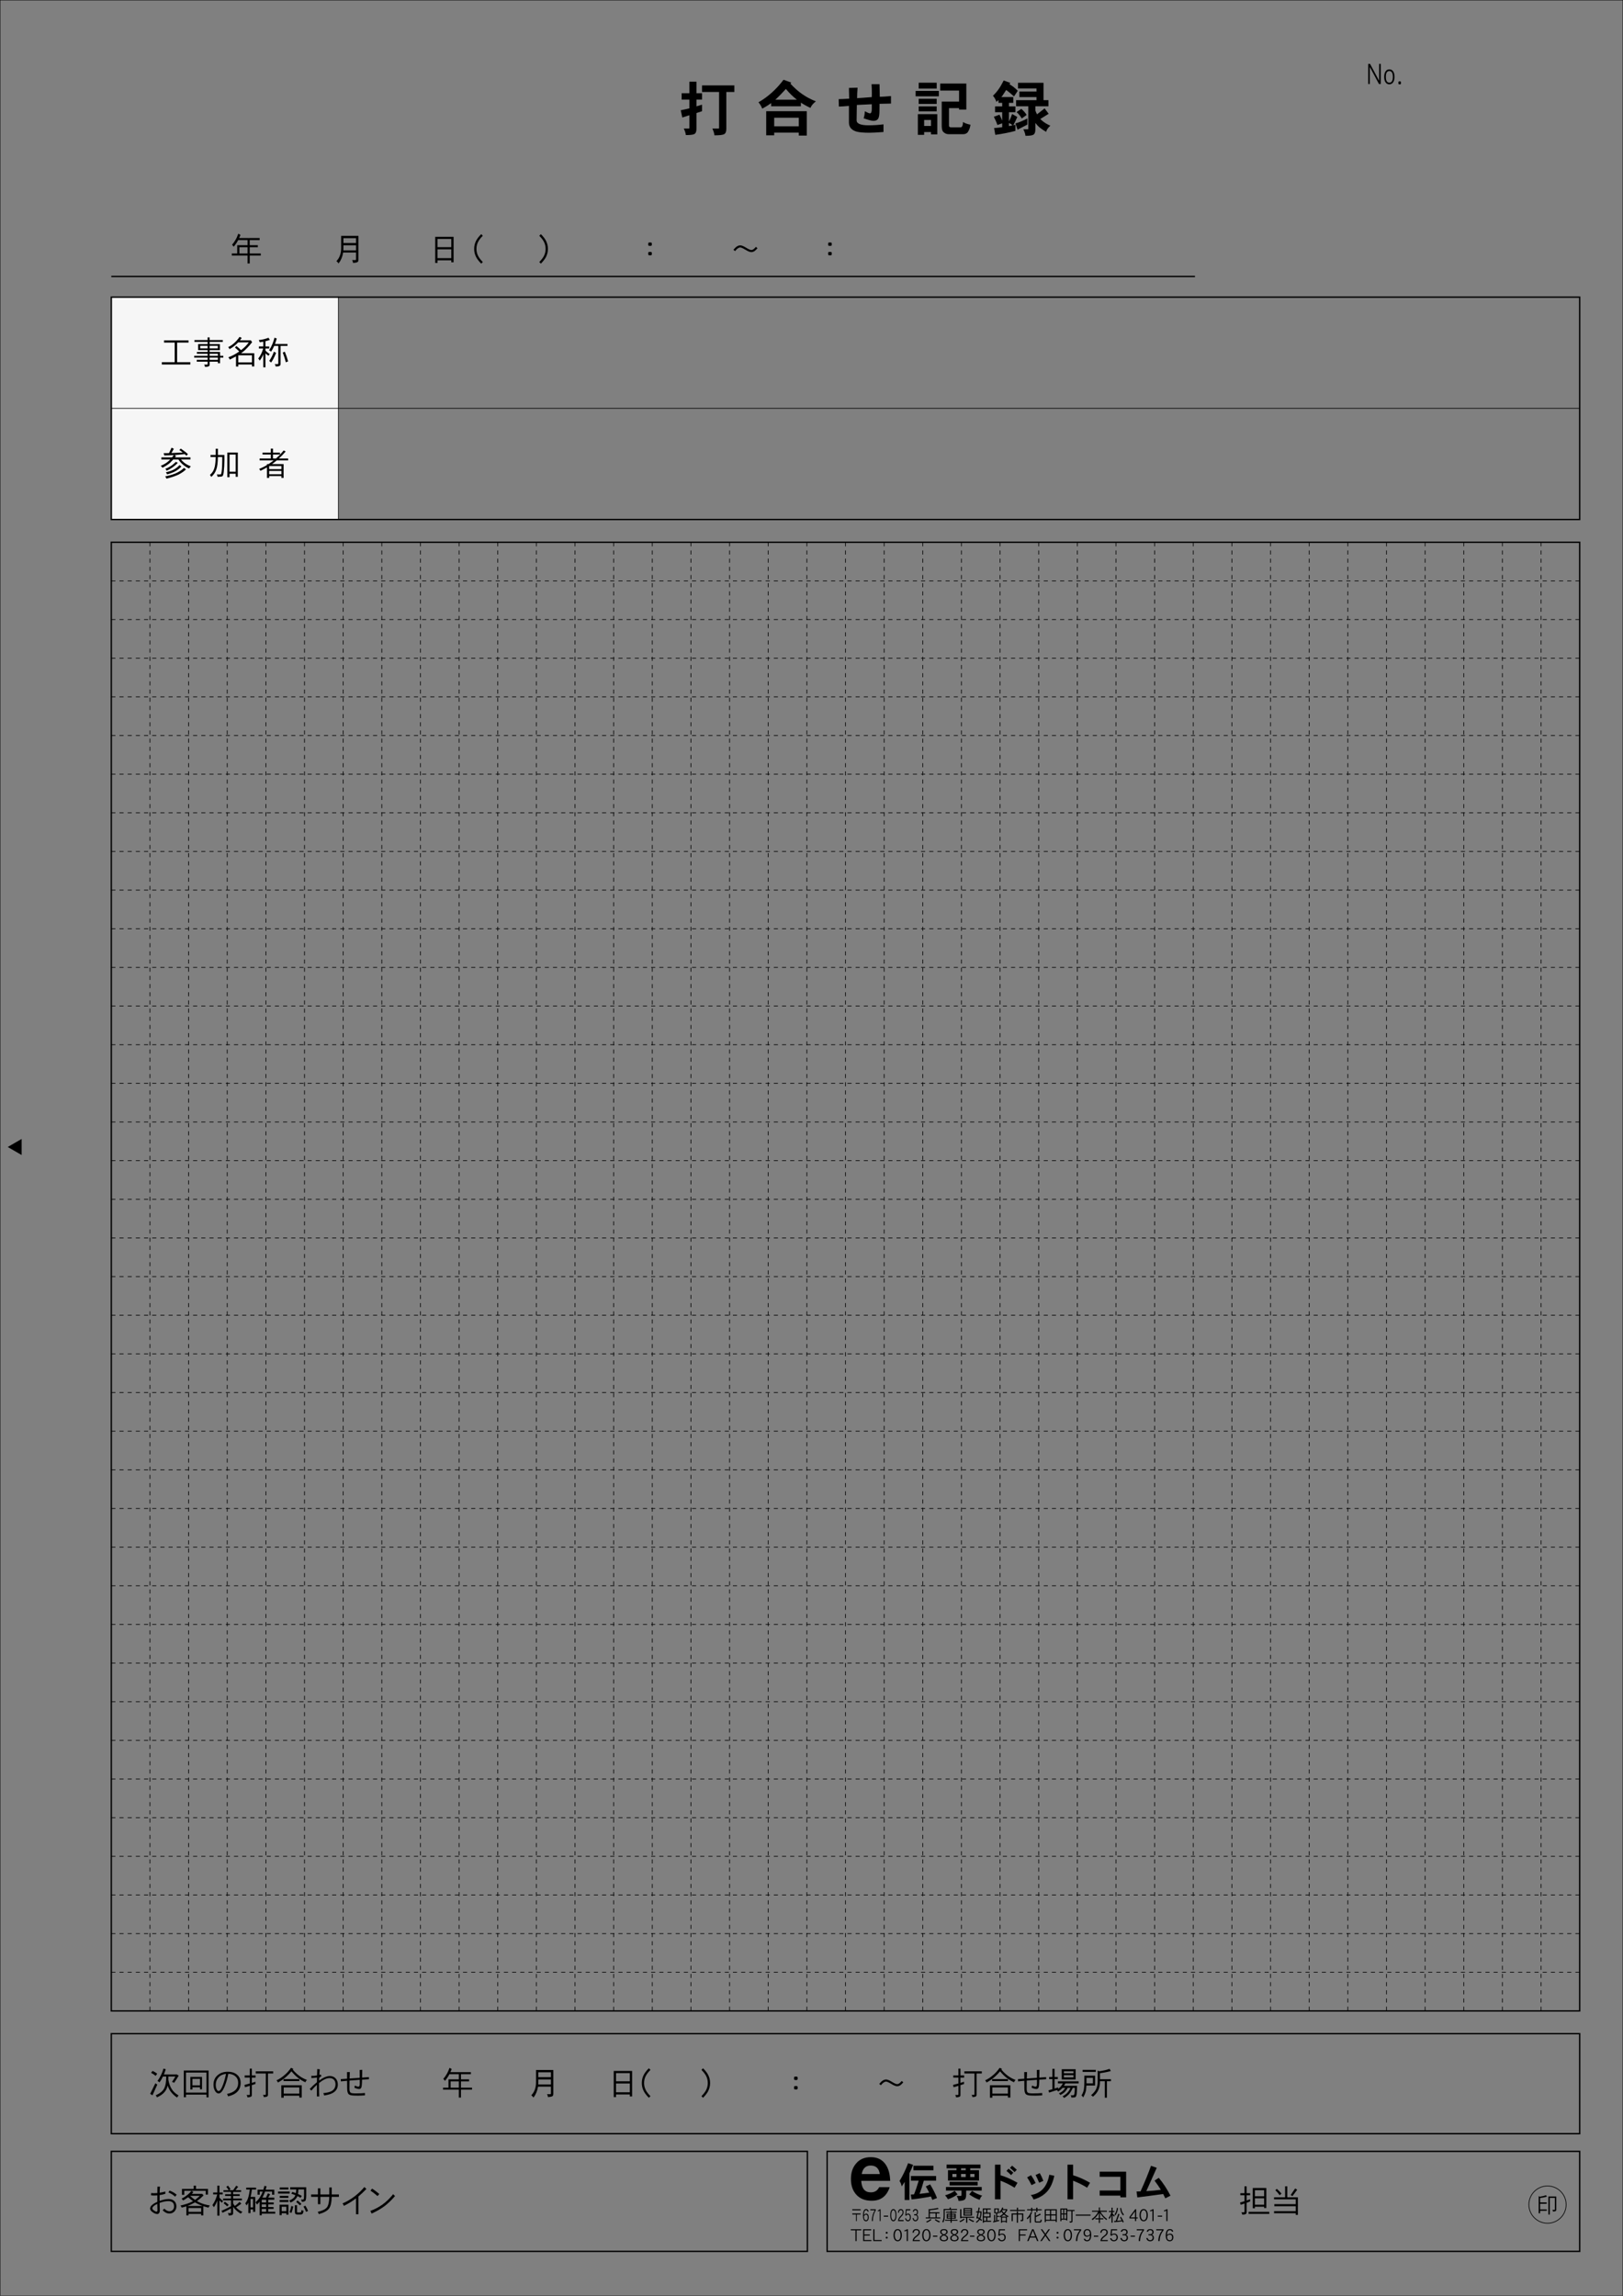 <?xml version="1.0" encoding="iso-8859-1"?>
<!-- Generator: Adobe Illustrator 23.0.2, SVG Export Plug-In . SVG Version: 6.00 Build 0)  -->
<svg version="1.1" id="&#x30EC;&#x30A4;&#x30E4;&#x30FC;_1"
	 xmlns="http://www.w3.org/2000/svg" xmlns:xlink="http://www.w3.org/1999/xlink" x="0px" y="0px" viewBox="0 0 595.28 841.89"
	 style="enable-background:new 0 0 595.28 841.89;" xml:space="preserve">
<rect x="0" y="0" width="595.28" height="841.89" fill="#808080" stroke="none"/>
<rect x="40.826" y="108.966" style="fill:#F6F6F6;" width="83.301" height="81.546"/>
<g>
	<g>
		<path d="M315.885,799.731c0.146,2.815,1.32,4.224,3.52,4.224c1.438,0,2.464-0.646,3.05-1.906h3.871
			c-1.085,3.313-3.284,4.985-6.569,4.985c-2.434,0-4.311-0.733-5.631-2.17c-1.349-1.467-2.023-3.373-2.023-5.777
			c0-2.347,0.616-4.253,1.877-5.689c1.291-1.584,3.109-2.347,5.426-2.347c2.376,0,4.164,0.88,5.396,2.64
			c1.056,1.496,1.613,3.52,1.701,6.041H315.885z M319.346,794.13c-1.818,0-2.903,1.027-3.285,3.109h6.629
			C322.396,795.157,321.281,794.13,319.346,794.13z"/>
		<path d="M334.908,793.883c-0.411,1.056-0.865,2.097-1.364,3.108v9.78h-1.73v-6.657c-0.352,0.572-0.718,1.13-1.085,1.672
			c-0.161-0.807-0.425-1.466-0.807-1.994c1.262-2.053,2.303-4.237,3.153-6.54L334.908,793.883z M343.34,797.959v1.716h-4.502
			c-0.455,1.672-0.968,3.284-1.555,4.839c1.1-0.117,2.273-0.278,3.52-0.454c-0.396-0.807-0.807-1.569-1.246-2.288l1.598-0.733
			c1.145,1.892,1.979,3.563,2.522,5.001l-1.716,0.674c-0.176-0.439-0.337-0.851-0.513-1.246c-2.244,0.455-4.604,0.821-7.098,1.085
			l-0.293-1.789c0.381-0.029,0.777-0.044,1.188-0.073c0.528-1.275,1.1-2.947,1.716-5.015h-2.845v-1.716H343.34z M342.357,794.205
			v1.657h-7.332v-1.657H342.357z"/>
		<path d="M351.202,804.689c-1.114,0.821-2.302,1.423-3.548,1.804c-0.235-0.498-0.587-0.982-1.042-1.437
			c1.408-0.411,2.596-0.953,3.549-1.657L351.202,804.689z M360.074,801.991v1.32h-5.704v1.437c0,0.997-0.205,1.643-0.602,1.906
			c-0.454,0.294-1.188,0.44-2.199,0.44c-0.088-0.616-0.323-1.232-0.704-1.833h1.628c0.088,0,0.146-0.176,0.146-0.514v-1.437h-5.675
			v-1.32H360.074z M359.619,793.766v1.378h-3.754v0.689h3.212v3.812h-11.379v-3.812h3.123v-0.689h-3.637v-1.378H359.619z
			 M358.593,800.1v1.32h-10.309v-1.32H358.593z M350.821,797.211h-1.511v1.114h1.511V797.211z M354.209,795.144h-1.716v0.689h1.716
			V795.144z M354.209,797.211h-1.716v1.114h1.716V797.211z M360.25,805.174c-0.41,0.337-0.719,0.851-0.924,1.539
			c-1.305-0.439-2.581-1.1-3.827-2.009l1.026-1.275C357.581,804.177,358.828,804.763,360.25,805.174z M357.42,797.211h-1.555v1.114
			h1.555V797.211z"/>
		<path d="M364.932,806.493V793.81h2.053v3.886c1.921,0.557,3.988,1.48,6.218,2.742l-1.085,1.818
			c-1.584-1.012-3.3-1.862-5.133-2.566v6.804H364.932z M370.841,797.637c-0.527-0.558-1.1-1.07-1.687-1.54l0.763-0.821
			c0.631,0.499,1.218,0.982,1.745,1.467L370.841,797.637z M372.117,796.537c-0.484-0.528-1.042-1.057-1.687-1.555l0.777-0.807
			c0.352,0.264,0.924,0.763,1.729,1.496L372.117,796.537z"/>
		<path d="M378.352,801.317c-0.498-1.041-1.041-1.994-1.627-2.859l1.451-0.792c0.631,0.909,1.188,1.862,1.672,2.874L378.352,801.317
			z M384.32,803.355c-1.291,1.554-3.036,2.625-5.25,3.226c-0.205-0.601-0.543-1.144-1.012-1.627
			c3.769-0.587,6.026-3.065,6.789-7.464l1.848,0.396C386.197,800.217,385.405,802.035,384.32,803.355z M381.138,800.423
			c-0.41-0.997-0.836-1.936-1.305-2.83l1.51-0.689c0.514,0.865,0.953,1.804,1.335,2.83L381.138,800.423z"/>
		<path d="M391.538,806.493V793.81h2.053v3.886c1.921,0.557,3.988,1.48,6.218,2.742l-1.085,1.818
			c-1.584-1.012-3.3-1.862-5.133-2.566v6.804H391.538z"/>
		<path d="M410.927,805.789v-0.63h-7.597v-1.877h7.597v-5.03h-7.597v-1.877h9.708v9.414H410.927z"/>
		<path d="M417.148,805.804l-0.294-2.17l1.467-0.029c1.672-3.695,2.947-6.818,3.842-9.385l2.111,0.733l-3.827,8.549
			c1.936-0.103,3.71-0.264,5.323-0.484c-0.558-0.938-1.335-2.067-2.317-3.372l1.555-1.026c1.643,1.965,3.064,4.149,4.297,6.555
			l-1.892,0.968c-0.294-0.602-0.558-1.129-0.792-1.584C422.721,805.115,419.567,805.525,417.148,805.804z"/>
	</g>
	<g>
		<path d="M312.602,810.551v-0.396h3.048v0.396H312.602z M314.271,812.077v2.416h-0.297v-2.416h-1.373v-0.396h3.048v0.396H314.271z"
			/>
		<path d="M318.362,814.16c-0.181,0.266-0.422,0.401-0.729,0.401c-0.732,0-1.099-0.692-1.099-2.07c0-1.606,0.375-2.404,1.136-2.404
			c0.511,0,0.821,0.31,0.923,0.934h-0.356c-0.084-0.364-0.27-0.544-0.566-0.544c-0.302,0-0.515,0.186-0.64,0.568
			c-0.093,0.272-0.145,0.68-0.153,1.218c0.269-0.334,0.548-0.494,0.835-0.494c0.297,0,0.524,0.13,0.691,0.389
			c0.148,0.241,0.227,0.562,0.227,0.965C318.631,813.542,318.539,813.888,318.362,814.16z M317.602,812.127
			c-0.232,0-0.473,0.186-0.724,0.568c0.009,0.537,0.074,0.921,0.194,1.144c0.121,0.222,0.312,0.333,0.571,0.333
			c0.213,0,0.38-0.099,0.491-0.29c0.103-0.18,0.153-0.427,0.153-0.735C318.288,812.467,318.057,812.127,317.602,812.127z"/>
		<path d="M320.139,814.493h-0.376c0.01-1.464,0.371-2.78,1.086-3.948h-1.638v-0.39h1.999v0.408
			C320.505,811.676,320.148,812.985,320.139,814.493z"/>
		<path d="M322.638,814.493v-3.831c-0.195,0.148-0.403,0.241-0.631,0.266v-0.408c0.315-0.012,0.533-0.136,0.653-0.364h0.302v4.338
			H322.638z"/>
		<path d="M324.142,812.891v-0.396h1.606v0.396H324.142z"/>
		<path d="M328.556,813.839c-0.204,0.481-0.496,0.723-0.886,0.723c-0.395,0-0.691-0.241-0.896-0.723
			c-0.167-0.408-0.251-0.909-0.251-1.502c0-0.605,0.084-1.106,0.251-1.515c0.204-0.494,0.501-0.735,0.896-0.735
			c0.39,0,0.682,0.241,0.886,0.735c0.167,0.408,0.251,0.909,0.251,1.515C328.807,812.937,328.723,813.437,328.556,813.839z
			 M328.287,811.101c-0.148-0.42-0.354-0.624-0.617-0.624c-0.27,0-0.479,0.204-0.622,0.624c-0.12,0.347-0.181,0.754-0.181,1.236
			c0,0.476,0.061,0.884,0.181,1.224c0.144,0.408,0.353,0.611,0.622,0.611c0.269,0,0.473-0.203,0.617-0.611
			c0.115-0.34,0.176-0.748,0.176-1.224C328.463,811.854,328.402,811.44,328.287,811.101z"/>
		<path d="M329.408,814.493c0.009-0.457,0.12-0.858,0.334-1.205c0.111-0.185,0.334-0.444,0.658-0.772
			c0.213-0.222,0.366-0.407,0.459-0.55c0.13-0.216,0.195-0.438,0.195-0.674c0-0.543-0.219-0.815-0.654-0.815
			c-0.408,0-0.641,0.31-0.687,0.934h-0.357c0.093-0.884,0.44-1.323,1.044-1.323c0.302,0,0.543,0.105,0.729,0.315
			c0.176,0.21,0.269,0.501,0.269,0.878c0,0.34-0.088,0.648-0.265,0.933c-0.102,0.161-0.297,0.384-0.579,0.674
			c-0.223,0.223-0.381,0.401-0.478,0.544c-0.158,0.21-0.256,0.438-0.297,0.674h1.628v0.389H329.408z"/>
		<path d="M333.789,814.153c-0.194,0.272-0.454,0.408-0.77,0.408c-0.557,0-0.909-0.364-1.066-1.088h0.375
			c0.103,0.464,0.33,0.698,0.673,0.698c0.214,0,0.395-0.093,0.533-0.277c0.135-0.186,0.204-0.421,0.204-0.705
			c0-0.729-0.246-1.088-0.737-1.088c-0.241,0-0.454,0.155-0.636,0.464l-0.311-0.167l0.176-2.243h1.656v0.39h-1.382l-0.116,1.532
			c0.209-0.223,0.432-0.334,0.663-0.334c0.315,0,0.566,0.124,0.752,0.371s0.278,0.581,0.278,1.001
			C334.082,813.536,333.984,813.882,333.789,814.153z"/>
		<path d="M336.48,814.24c-0.19,0.21-0.427,0.321-0.715,0.321c-0.579,0-0.937-0.396-1.076-1.181h0.381
			c0.074,0.525,0.311,0.791,0.705,0.791c0.204,0,0.366-0.093,0.487-0.266c0.116-0.173,0.176-0.401,0.176-0.674
			c0-0.277-0.064-0.494-0.186-0.648c-0.13-0.154-0.292-0.229-0.491-0.229h-0.479v-0.39h0.479c0.39,0,0.589-0.253,0.589-0.748
			c0-0.494-0.204-0.741-0.607-0.741c-0.315,0-0.506,0.198-0.575,0.594h-0.357c0.102-0.655,0.422-0.983,0.951-0.983
			c0.278,0,0.496,0.087,0.663,0.267c0.177,0.191,0.269,0.469,0.269,0.834c0,0.525-0.166,0.853-0.491,0.977
			c0.385,0.173,0.58,0.55,0.58,1.143C336.782,813.696,336.68,814.005,336.48,814.24z"/>
		<path d="M344.237,810.068c-0.976,0.198-2.039,0.347-3.183,0.445v0.735h3.522v0.39h-1.025v1.495h1.341v0.384h-5.364v-0.384h1.088
			v-3.114l0.254,0.123c1.353-0.136,2.397-0.296,3.127-0.488L344.237,810.068z M341.63,814.03c-0.476,0.407-1.026,0.741-1.656,1.014
			c-0.068-0.137-0.167-0.267-0.297-0.377c0.643-0.217,1.187-0.525,1.644-0.928L341.63,814.03z M343.138,813.134v-1.495h-2.083v1.495
			H343.138z M343.953,814.271c0.26,0.136,0.531,0.247,0.816,0.327c-0.105,0.105-0.204,0.234-0.303,0.396
			c-0.347-0.136-0.655-0.284-0.915-0.438c-0.297-0.174-0.525-0.328-0.686-0.458l0.271-0.314
			C343.397,813.969,343.669,814.135,343.953,814.271z"/>
		<path d="M348.727,809.513v0.531h2.293v0.383h-4.506v2.009c0,0.612-0.03,1.082-0.093,1.415c-0.086,0.39-0.24,0.785-0.451,1.193
			c-0.086-0.124-0.216-0.217-0.383-0.291c0.198-0.327,0.34-0.674,0.414-1.032c0.068-0.271,0.105-0.698,0.105-1.285v-2.392h2.181
			v-0.531H348.727z M348.665,811.045v-0.42h0.407v0.42h1.755v0.365h-1.755v0.396h1.478v1.785h-1.478v0.421h2.089v0.364h-2.089v0.735
			h-0.407v-0.735h-2.015v-0.364h2.015v-0.421h-1.422v-1.785h1.422v-0.396h-1.675v-0.365H348.665z M347.651,812.516h1.014v-0.37
			h-1.014V812.516z M348.665,812.831h-1.014v0.42h1.014V812.831z M349.072,812.516h1.063v-0.37h-1.063V812.516z M349.072,812.831
			v0.42h1.063v-0.42H349.072z"/>
		<path d="M353.806,813.863c-0.47,0.414-1.014,0.76-1.638,1.032c-0.062-0.136-0.161-0.26-0.291-0.371
			c0.631-0.223,1.168-0.538,1.613-0.958L353.806,813.863z M352.601,810.143v2.763h4.684v0.358h-2.49v1.848h-0.433v-1.848h-1.761
			v0.186h-0.439v-3.307H352.601z M353.41,812.504v-2.775h3.114v2.775H353.41z M353.817,810.538h2.293v-0.42h-2.293V810.538z
			 M353.817,810.903v0.444h2.293v-0.444H353.817z M353.817,811.688v0.433h2.293v-0.433H353.817z M356.432,814.11
			c0.272,0.143,0.568,0.26,0.878,0.346c-0.111,0.1-0.21,0.229-0.303,0.39c-0.371-0.142-0.705-0.297-0.989-0.457
			c-0.315-0.186-0.562-0.347-0.741-0.482l0.278-0.315C355.839,813.789,356.129,813.962,356.432,814.11z"/>
		<path d="M359.324,809.6c-0.08,0.457-0.161,0.901-0.241,1.334h0.927c0,1.075-0.136,1.935-0.401,2.59l-0.031,0.062
			c0.235,0.167,0.445,0.34,0.637,0.513l-0.297,0.34c-0.179-0.173-0.364-0.333-0.562-0.481c-0.315,0.47-0.717,0.858-1.205,1.181
			c-0.05-0.111-0.124-0.211-0.229-0.291c0.477-0.346,0.847-0.723,1.113-1.131c-0.161-0.117-0.328-0.229-0.495-0.327l-0.049,0.203
			l-0.402-0.136c0.174-0.661,0.34-1.372,0.501-2.132h-0.568v-0.39h0.648c0.093-0.476,0.18-0.964,0.266-1.471L359.324,809.6z
			 M359.263,813.295c0.222-0.55,0.34-1.205,0.34-1.972h-0.594c-0.117,0.568-0.241,1.118-0.37,1.662
			c0.21,0.118,0.414,0.241,0.599,0.365C359.244,813.325,359.25,813.307,359.263,813.295z M363.403,810.235h-1.292v1.162h1.229v1.786
			h-1.229v1.18h1.409v0.39h-2.639v0.358h-0.414v-5.259h2.936V810.235z M361.697,810.235h-0.815v1.162h0.815V810.235z
			 M362.934,812.794v-1.014h-2.052v1.014H362.934z M361.697,814.363v-1.18h-0.815v1.18H361.697z"/>
		<path d="M365.739,811.663v0.927h0.724v0.365h-0.724v1.285c0.241-0.062,0.488-0.13,0.748-0.198v0.402
			c-0.76,0.21-1.483,0.389-2.163,0.55l-0.105-0.414l0.365-0.074v-2.293h0.383v2.213c0.124-0.031,0.254-0.062,0.39-0.093v-2.67
			h-0.692v-1.811h1.693v1.811H365.739z M365.078,811.323h0.865v-1.137h-0.865V811.323z M368.008,809.661
			c-0.068,0.154-0.137,0.303-0.204,0.444h1.428l0.067-0.024l0.223,0.353c-0.371,0.593-0.704,1.051-1.001,1.372
			c0.481,0.42,0.977,0.717,1.471,0.89c-0.136,0.074-0.247,0.197-0.346,0.364c-0.124-0.056-0.235-0.111-0.334-0.173v2.2h-0.383
			v-0.278h-1.403v0.303h-0.383v-2.193c-0.111,0.074-0.223,0.148-0.334,0.216c-0.05-0.142-0.136-0.278-0.247-0.401
			c0.433-0.186,0.884-0.494,1.354-0.934c-0.247-0.259-0.464-0.525-0.649-0.797c-0.204,0.271-0.364,0.464-0.488,0.587
			c-0.099-0.148-0.191-0.26-0.29-0.346c0.216-0.217,0.414-0.464,0.6-0.748c0.191-0.278,0.37-0.63,0.537-1.057L368.008,809.661z
			 M369.256,812.855c-0.34-0.197-0.668-0.433-0.989-0.717c-0.019-0.012-0.03-0.024-0.043-0.037
			c-0.266,0.241-0.593,0.495-0.982,0.754H369.256z M368.211,811.509c0.31-0.321,0.569-0.674,0.779-1.045h-1.378
			c-0.037,0.062-0.074,0.124-0.105,0.18C367.692,810.934,367.927,811.225,368.211,811.509z M368.929,814.45v-1.229h-1.403v1.229
			H368.929z"/>
		<path d="M372.986,810.408v-0.846h0.408v0.846h2.503v0.384h-5.433v-0.384H372.986z M372.949,811.676v-0.754h0.433v0.754h1.935
			v2.447c0,0.13-0.037,0.229-0.111,0.29c-0.099,0.074-0.364,0.117-0.797,0.143c-0.013-0.204-0.056-0.365-0.13-0.477h0.37
			c0.148,0,0.229-0.024,0.229-0.067v-1.929h-1.496v3.028h-0.433v-3.028h-1.471v2.429h-0.438v-2.836H372.949z"/>
		<path d="M378.535,811.403c-0.136,0.284-0.278,0.557-0.42,0.81v2.924h-0.408v-2.281l-0.031,0.044
			c-0.346,0.426-0.611,0.729-0.803,0.908c-0.099-0.148-0.198-0.26-0.291-0.34c0.297-0.278,0.575-0.594,0.828-0.952
			c0.26-0.352,0.507-0.797,0.742-1.341L378.535,811.403z M378.214,810.161v-0.574h0.408v0.574h1.471v-0.599h0.414v0.599h1.557v0.39
			h-1.557v0.605h-0.414v-0.605h-1.471v0.557h-0.408v-0.557h-1.489v-0.39H378.214z M381.569,814.456
			c0.05-0.093,0.074-0.277,0.08-0.55c0.124,0.093,0.278,0.148,0.458,0.173c-0.013,0.241-0.074,0.464-0.173,0.662
			c-0.093,0.185-0.241,0.277-0.451,0.277h-1.539c-0.29,0-0.433-0.173-0.433-0.513v-3.281h0.414v1.359
			c0.637-0.284,1.149-0.568,1.532-0.853l0.291,0.389c-0.631,0.358-1.236,0.661-1.823,0.902v1.489c0,0.074,0.024,0.118,0.087,0.118
			h1.365C381.471,814.63,381.532,814.567,381.569,814.456z"/>
		<path d="M387.612,814.846h-0.408v-0.457h-3.597v0.481h-0.414v-4.709h4.419V814.846z M385.128,812.046v-1.495h-1.521v1.495H385.128
			z M385.128,814.005v-1.569h-1.521v1.569H385.128z M385.536,812.046h1.668v-1.495h-1.668V812.046z M387.204,814.005v-1.569h-1.668
			v1.569H387.204z"/>
		<path d="M391.469,810.427h2.664v0.39h-0.761v3.838c0,0.142-0.086,0.247-0.247,0.309c-0.173,0.062-0.42,0.1-0.741,0.1
			c0-0.167-0.056-0.321-0.154-0.464h0.605c0.086,0,0.13-0.031,0.13-0.093v-3.689h-1.496v3.43h-0.414v-0.277h-1.736v0.543h-0.408
			v-4.635h2.559V810.427z M389.961,811.694v-1.434h-0.643v1.434H389.961z M389.961,813.604v-1.545h-0.643v1.545H389.961z
			 M390.345,811.694h0.71v-1.434h-0.71V811.694z M391.055,813.604v-1.545h-0.71v1.545H391.055z"/>
		<path d="M399.999,812.108v0.407h-5.433v-0.407H399.999z"/>
		<path d="M403.035,810.693v-1.205h0.408v1.205h2.546v0.389h-2.373c0.371,0.581,0.754,1.094,1.149,1.539
			c0.457,0.482,0.89,0.853,1.298,1.106c-0.117,0.117-0.204,0.247-0.253,0.396c-0.569-0.421-1.069-0.891-1.502-1.415
			c-0.321-0.402-0.612-0.798-0.865-1.181v1.946h1.242v0.384h-1.242v1.328h-0.408v-1.328h-1.267v-0.384h1.267v-1.983
			c-0.197,0.383-0.433,0.748-0.704,1.094c-0.427,0.575-0.964,1.094-1.606,1.563c-0.093-0.161-0.204-0.29-0.334-0.396
			c0.581-0.371,1.1-0.828,1.545-1.372c0.358-0.42,0.63-0.853,0.828-1.298h-2.231v-0.389H403.035z"/>
		<path d="M407.667,810.792v-1.229h0.414v1.229h0.661v0.383h-0.661v0.568c0.136,0.174,0.247,0.297,0.34,0.384
			c0.111,0.117,0.26,0.241,0.445,0.377c-0.087,0.111-0.174,0.234-0.248,0.364c-0.191-0.173-0.34-0.321-0.444-0.445l-0.093-0.11
			v2.774h-0.414v-2.8c-0.087,0.254-0.191,0.494-0.315,0.724c-0.186,0.358-0.346,0.599-0.47,0.729
			c-0.049-0.16-0.142-0.29-0.266-0.389c0.247-0.334,0.451-0.668,0.612-1.008c0.148-0.309,0.296-0.698,0.433-1.168h-0.946v-0.383
			H407.667z M410.603,811.954l-0.908,2.453c0.519-0.044,1.094-0.099,1.724-0.173c-0.186-0.384-0.401-0.761-0.648-1.138l0.389-0.154
			c0.39,0.605,0.729,1.229,1.014,1.879l-0.414,0.173c-0.062-0.148-0.117-0.284-0.179-0.42c-1.125,0.173-2.089,0.277-2.88,0.321
			l-0.1-0.433c0.204-0.007,0.421-0.019,0.655-0.031l0.891-2.602L410.603,811.954z M410.071,809.741
			c-0.1,0.618-0.211,1.094-0.34,1.44c-0.155,0.444-0.365,0.858-0.637,1.254c-0.087-0.16-0.191-0.271-0.328-0.346
			c0.241-0.34,0.439-0.705,0.588-1.094c0.129-0.34,0.24-0.798,0.327-1.366L410.071,809.741z M411.572,811.082
			c0.124,0.328,0.347,0.655,0.668,0.989c-0.111,0.086-0.198,0.216-0.272,0.389c-0.296-0.296-0.531-0.654-0.717-1.062
			c-0.179-0.408-0.321-0.952-0.433-1.632l0.408-0.086C411.313,810.31,411.424,810.773,411.572,811.082z"/>
		<path d="M416.734,813.523v0.97h-0.433v-0.97h-2.04v-0.55l2.114-2.818h0.358v2.979h0.556v0.39H416.734z M416.302,810.922
			l-1.663,2.212h1.663V810.922z"/>
		<path d="M420.661,813.839c-0.272,0.481-0.661,0.723-1.181,0.723c-0.525,0-0.921-0.241-1.192-0.723
			c-0.223-0.408-0.334-0.909-0.334-1.502c0-0.605,0.111-1.106,0.334-1.515c0.271-0.494,0.667-0.735,1.192-0.735
			c0.52,0,0.908,0.241,1.181,0.735c0.223,0.408,0.334,0.909,0.334,1.515C420.995,812.937,420.884,813.437,420.661,813.839z
			 M420.303,811.101c-0.198-0.42-0.47-0.624-0.822-0.624c-0.358,0-0.637,0.204-0.828,0.624c-0.16,0.347-0.241,0.754-0.241,1.236
			c0,0.476,0.081,0.884,0.241,1.224c0.191,0.408,0.47,0.611,0.828,0.611s0.631-0.203,0.822-0.611
			c0.154-0.34,0.234-0.748,0.234-1.224C420.537,811.854,420.457,811.44,420.303,811.101z"/>
		<path d="M422.677,814.493v-3.831c-0.26,0.148-0.538,0.241-0.841,0.266v-0.408c0.42-0.012,0.711-0.136,0.871-0.364h0.402v4.338
			H422.677z"/>
		<path d="M424.639,812.891v-0.396h1.606v0.396H424.639z"/>
		<path d="M427.784,814.493v-3.831c-0.26,0.148-0.538,0.241-0.841,0.266v-0.408c0.42-0.012,0.711-0.136,0.871-0.364h0.402v4.338
			H427.784z"/>
		<path d="M314.189,817.878v3.948h-0.433v-3.948h-1.706v-0.39h3.851v0.39H314.189z"/>
		<path d="M316.581,821.826v-4.338h2.961v0.39h-2.528v1.538h1.996v0.39h-1.996v1.632h2.621v0.389H316.581z"/>
		<path d="M320.315,821.826v-4.338h0.433v3.949h2.621v0.389H320.315z"/>
		<path d="M325.438,819.095h-0.433l-0.118-0.123v-0.396l0.118-0.117h0.433l0.123,0.117v0.396L325.438,819.095z M325.438,820.881
			h-0.433l-0.118-0.123v-0.396l0.118-0.118h0.433l0.123,0.118v0.396L325.438,820.881z"/>
		<path d="M330.434,821.172c-0.272,0.481-0.661,0.723-1.181,0.723c-0.525,0-0.921-0.241-1.192-0.723
			c-0.223-0.408-0.334-0.909-0.334-1.502c0-0.605,0.111-1.106,0.334-1.515c0.271-0.494,0.667-0.735,1.192-0.735
			c0.52,0,0.908,0.241,1.181,0.735c0.223,0.408,0.334,0.909,0.334,1.515C330.768,820.27,330.656,820.77,330.434,821.172z
			 M330.075,818.434c-0.198-0.42-0.47-0.624-0.822-0.624c-0.358,0-0.637,0.204-0.828,0.624c-0.16,0.347-0.241,0.754-0.241,1.236
			c0,0.476,0.081,0.884,0.241,1.224c0.191,0.407,0.47,0.611,0.828,0.611s0.631-0.204,0.822-0.611
			c0.154-0.34,0.234-0.748,0.234-1.224C330.31,819.188,330.229,818.773,330.075,818.434z"/>
		<path d="M332.573,821.826v-3.831c-0.26,0.148-0.538,0.241-0.841,0.266v-0.408c0.42-0.012,0.711-0.136,0.871-0.364h0.402v4.338
			H332.573z"/>
		<path d="M334.735,821.826c0.013-0.457,0.16-0.858,0.445-1.205c0.147-0.185,0.444-0.444,0.877-0.772
			c0.284-0.222,0.488-0.407,0.612-0.55c0.173-0.216,0.259-0.438,0.259-0.674c0-0.543-0.29-0.815-0.871-0.815
			c-0.544,0-0.853,0.31-0.914,0.934h-0.477c0.124-0.884,0.587-1.323,1.391-1.323c0.401,0,0.724,0.105,0.971,0.315
			c0.234,0.21,0.358,0.501,0.358,0.878c0,0.34-0.118,0.648-0.353,0.933c-0.136,0.161-0.396,0.384-0.772,0.674
			c-0.297,0.223-0.507,0.401-0.637,0.544c-0.21,0.21-0.34,0.438-0.396,0.674h2.169v0.389H334.735z"/>
		<path d="M340.961,821.172c-0.272,0.481-0.661,0.723-1.181,0.723c-0.525,0-0.921-0.241-1.192-0.723
			c-0.223-0.408-0.334-0.909-0.334-1.502c0-0.605,0.111-1.106,0.334-1.515c0.271-0.494,0.667-0.735,1.192-0.735
			c0.52,0,0.908,0.241,1.181,0.735c0.223,0.408,0.334,0.909,0.334,1.515C341.295,820.27,341.184,820.77,340.961,821.172z
			 M340.603,818.434c-0.198-0.42-0.47-0.624-0.822-0.624c-0.358,0-0.637,0.204-0.828,0.624c-0.16,0.347-0.241,0.754-0.241,1.236
			c0,0.476,0.081,0.884,0.241,1.224c0.191,0.407,0.47,0.611,0.828,0.611s0.631-0.204,0.822-0.611
			c0.154-0.34,0.234-0.748,0.234-1.224C340.837,819.188,340.757,818.773,340.603,818.434z"/>
		<path d="M342.198,820.224v-0.396h1.606v0.396H342.198z"/>
		<path d="M347.293,821.604c-0.278,0.191-0.637,0.29-1.075,0.29c-0.42,0-0.767-0.087-1.038-0.247
			c-0.327-0.204-0.488-0.494-0.488-0.878c0-0.309,0.111-0.568,0.334-0.778c0.16-0.154,0.407-0.303,0.754-0.451
			c-0.297-0.136-0.507-0.278-0.643-0.414c-0.186-0.186-0.278-0.401-0.278-0.648c0-0.377,0.136-0.655,0.42-0.835
			c0.235-0.148,0.544-0.223,0.939-0.223s0.711,0.074,0.945,0.235c0.266,0.179,0.402,0.451,0.402,0.822
			c0,0.247-0.093,0.463-0.278,0.648c-0.136,0.136-0.353,0.278-0.643,0.414c0.34,0.148,0.593,0.297,0.754,0.451
			c0.223,0.21,0.334,0.47,0.334,0.778C347.732,821.116,347.584,821.394,347.293,821.604z M346.947,820.127
			c-0.143-0.117-0.39-0.247-0.735-0.396c-0.353,0.148-0.6,0.278-0.735,0.396c-0.223,0.173-0.328,0.377-0.328,0.618
			c0,0.271,0.111,0.47,0.347,0.6c0.186,0.104,0.426,0.16,0.723,0.16c0.291,0,0.531-0.062,0.724-0.173
			c0.222-0.136,0.333-0.327,0.333-0.587C347.274,820.504,347.163,820.3,346.947,820.127z M346.218,817.81
			c-0.605,0-0.902,0.223-0.902,0.668c0,0.203,0.087,0.383,0.266,0.537c0.124,0.105,0.334,0.223,0.631,0.346
			c0.29-0.123,0.5-0.24,0.63-0.346c0.173-0.154,0.266-0.334,0.266-0.537C347.107,818.032,346.812,817.81,346.218,817.81z"/>
		<path d="M351.143,821.604c-0.278,0.191-0.637,0.29-1.075,0.29c-0.42,0-0.767-0.087-1.038-0.247
			c-0.327-0.204-0.488-0.494-0.488-0.878c0-0.309,0.111-0.568,0.334-0.778c0.16-0.154,0.407-0.303,0.754-0.451
			c-0.297-0.136-0.507-0.278-0.643-0.414c-0.186-0.186-0.278-0.401-0.278-0.648c0-0.377,0.136-0.655,0.42-0.835
			c0.235-0.148,0.544-0.223,0.939-0.223s0.711,0.074,0.945,0.235c0.266,0.179,0.402,0.451,0.402,0.822
			c0,0.247-0.093,0.463-0.278,0.648c-0.136,0.136-0.353,0.278-0.643,0.414c0.34,0.148,0.593,0.297,0.754,0.451
			c0.223,0.21,0.334,0.47,0.334,0.778C351.582,821.116,351.434,821.394,351.143,821.604z M350.797,820.127
			c-0.143-0.117-0.39-0.247-0.735-0.396c-0.353,0.148-0.6,0.278-0.735,0.396c-0.223,0.173-0.328,0.377-0.328,0.618
			c0,0.271,0.111,0.47,0.347,0.6c0.186,0.104,0.426,0.16,0.723,0.16c0.291,0,0.531-0.062,0.724-0.173
			c0.222-0.136,0.333-0.327,0.333-0.587C351.124,820.504,351.013,820.3,350.797,820.127z M350.067,817.81
			c-0.605,0-0.902,0.223-0.902,0.668c0,0.203,0.087,0.383,0.266,0.537c0.124,0.105,0.334,0.223,0.631,0.346
			c0.29-0.123,0.5-0.24,0.63-0.346c0.173-0.154,0.266-0.334,0.266-0.537C350.957,818.032,350.661,817.81,350.067,817.81z"/>
		<path d="M352.479,821.826c0.013-0.457,0.16-0.858,0.445-1.205c0.147-0.185,0.444-0.444,0.877-0.772
			c0.284-0.222,0.488-0.407,0.612-0.55c0.173-0.216,0.259-0.438,0.259-0.674c0-0.543-0.29-0.815-0.871-0.815
			c-0.544,0-0.853,0.31-0.914,0.934h-0.477c0.124-0.884,0.587-1.323,1.391-1.323c0.401,0,0.724,0.105,0.971,0.315
			c0.234,0.21,0.358,0.501,0.358,0.878c0,0.34-0.118,0.648-0.353,0.933c-0.136,0.161-0.396,0.384-0.772,0.674
			c-0.297,0.223-0.507,0.401-0.637,0.544c-0.21,0.21-0.34,0.438-0.396,0.674h2.169v0.389H352.479z"/>
		<path d="M355.779,820.224v-0.396h1.606v0.396H355.779z"/>
		<path d="M360.874,821.604c-0.278,0.191-0.637,0.29-1.075,0.29c-0.42,0-0.767-0.087-1.038-0.247
			c-0.327-0.204-0.488-0.494-0.488-0.878c0-0.309,0.111-0.568,0.334-0.778c0.16-0.154,0.407-0.303,0.754-0.451
			c-0.297-0.136-0.507-0.278-0.643-0.414c-0.186-0.186-0.278-0.401-0.278-0.648c0-0.377,0.136-0.655,0.42-0.835
			c0.235-0.148,0.544-0.223,0.939-0.223s0.711,0.074,0.945,0.235c0.266,0.179,0.402,0.451,0.402,0.822
			c0,0.247-0.093,0.463-0.278,0.648c-0.136,0.136-0.353,0.278-0.643,0.414c0.34,0.148,0.593,0.297,0.754,0.451
			c0.223,0.21,0.334,0.47,0.334,0.778C361.313,821.116,361.165,821.394,360.874,821.604z M360.528,820.127
			c-0.143-0.117-0.39-0.247-0.735-0.396c-0.353,0.148-0.6,0.278-0.735,0.396c-0.223,0.173-0.328,0.377-0.328,0.618
			c0,0.271,0.111,0.47,0.347,0.6c0.186,0.104,0.426,0.16,0.723,0.16c0.291,0,0.531-0.062,0.724-0.173
			c0.222-0.136,0.333-0.327,0.333-0.587C360.855,820.504,360.744,820.3,360.528,820.127z M359.799,817.81
			c-0.605,0-0.902,0.223-0.902,0.668c0,0.203,0.087,0.383,0.266,0.537c0.124,0.105,0.334,0.223,0.631,0.346
			c0.29-0.123,0.5-0.24,0.63-0.346c0.173-0.154,0.266-0.334,0.266-0.537C360.688,818.032,360.393,817.81,359.799,817.81z"/>
		<path d="M364.829,821.172c-0.272,0.481-0.661,0.723-1.181,0.723c-0.525,0-0.921-0.241-1.192-0.723
			c-0.223-0.408-0.334-0.909-0.334-1.502c0-0.605,0.111-1.106,0.334-1.515c0.271-0.494,0.667-0.735,1.192-0.735
			c0.52,0,0.908,0.241,1.181,0.735c0.223,0.408,0.334,0.909,0.334,1.515C365.163,820.27,365.052,820.77,364.829,821.172z
			 M364.471,818.434c-0.198-0.42-0.47-0.624-0.822-0.624c-0.358,0-0.637,0.204-0.828,0.624c-0.16,0.347-0.241,0.754-0.241,1.236
			c0,0.476,0.081,0.884,0.241,1.224c0.191,0.407,0.47,0.611,0.828,0.611s0.631-0.204,0.822-0.611
			c0.154-0.34,0.234-0.748,0.234-1.224C364.705,819.188,364.625,818.773,364.471,818.434z"/>
		<path d="M368.473,821.486c-0.26,0.272-0.605,0.408-1.025,0.408c-0.742,0-1.211-0.364-1.422-1.088h0.501
			c0.136,0.464,0.438,0.698,0.896,0.698c0.285,0,0.525-0.093,0.711-0.277c0.18-0.186,0.272-0.421,0.272-0.705
			c0-0.729-0.328-1.088-0.983-1.088c-0.321,0-0.605,0.155-0.846,0.464l-0.414-0.167l0.234-2.243h2.206v0.39h-1.842l-0.154,1.532
			c0.278-0.223,0.575-0.334,0.884-0.334c0.42,0,0.754,0.124,1.001,0.371s0.371,0.581,0.371,1.001
			C368.862,820.869,368.732,821.215,368.473,821.486z"/>
		<path d="M374.104,817.878v1.538h2.059v0.39h-2.059v2.021h-0.433v-4.338h3.054v0.39H374.104z"/>
		<path d="M377.773,820.547l-0.514,1.279h-0.513l1.805-4.338h0.531l1.805,4.338h-0.513l-0.514-1.279H377.773z M379.707,820.158
			l-0.89-2.231l-0.89,2.231H379.707z"/>
		<path d="M383.676,819.521l1.612,2.305h-0.544l-1.334-1.922l-1.329,1.922h-0.544l1.613-2.292l-1.434-2.046h0.544l1.155,1.662
			l1.149-1.662h0.544L383.676,819.521z"/>
		<path d="M388.098,819.095h-0.433l-0.118-0.123v-0.396l0.118-0.117h0.433l0.123,0.117v0.396L388.098,819.095z M388.098,820.881
			h-0.433l-0.118-0.123v-0.396l0.118-0.118h0.433l0.123,0.118v0.396L388.098,820.881z"/>
		<path d="M392.847,821.172c-0.272,0.481-0.661,0.723-1.181,0.723c-0.525,0-0.921-0.241-1.192-0.723
			c-0.223-0.408-0.334-0.909-0.334-1.502c0-0.605,0.111-1.106,0.334-1.515c0.271-0.494,0.667-0.735,1.192-0.735
			c0.52,0,0.908,0.241,1.181,0.735c0.223,0.408,0.334,0.909,0.334,1.515C393.181,820.27,393.069,820.77,392.847,821.172z
			 M392.488,818.434c-0.198-0.42-0.47-0.624-0.822-0.624c-0.358,0-0.637,0.204-0.828,0.624c-0.16,0.347-0.241,0.754-0.241,1.236
			c0,0.476,0.081,0.884,0.241,1.224c0.191,0.407,0.47,0.611,0.828,0.611s0.631-0.204,0.822-0.611
			c0.154-0.34,0.234-0.748,0.234-1.224C392.723,819.188,392.643,818.773,392.488,818.434z"/>
		<path d="M395.123,821.826h-0.501c0.013-1.464,0.494-2.78,1.446-3.948h-2.182v-0.39h2.663v0.408
			C395.61,819.009,395.135,820.318,395.123,821.826z"/>
		<path d="M398.718,821.895c-0.687,0-1.095-0.315-1.23-0.934h0.477c0.104,0.358,0.358,0.544,0.754,0.544s0.68-0.191,0.853-0.568
			c0.123-0.278,0.191-0.686,0.204-1.218c-0.365,0.328-0.735,0.495-1.112,0.495c-0.396,0-0.705-0.13-0.921-0.39
			c-0.204-0.247-0.303-0.568-0.303-0.964c0-0.427,0.117-0.772,0.358-1.038c0.234-0.272,0.562-0.402,0.97-0.402
			c0.977,0,1.465,0.687,1.465,2.07C400.231,821.091,399.725,821.895,398.718,821.895z M399.515,818.144
			c-0.161-0.223-0.414-0.334-0.76-0.334c-0.291,0-0.507,0.093-0.655,0.291c-0.136,0.173-0.204,0.42-0.204,0.735
			c0,0.68,0.303,1.02,0.915,1.02c0.309,0,0.63-0.191,0.964-0.568C399.756,818.743,399.669,818.366,399.515,818.144z"/>
		<path d="M401.204,820.224v-0.396h1.606v0.396H401.204z"/>
		<path d="M403.637,821.826c0.013-0.457,0.16-0.858,0.445-1.205c0.147-0.185,0.444-0.444,0.877-0.772
			c0.284-0.222,0.488-0.407,0.612-0.55c0.173-0.216,0.259-0.438,0.259-0.674c0-0.543-0.29-0.815-0.871-0.815
			c-0.544,0-0.853,0.31-0.914,0.934h-0.477c0.124-0.884,0.587-1.323,1.391-1.323c0.401,0,0.724,0.105,0.971,0.315
			c0.234,0.21,0.358,0.501,0.358,0.878c0,0.34-0.118,0.648-0.353,0.933c-0.136,0.161-0.396,0.384-0.772,0.674
			c-0.297,0.223-0.507,0.401-0.637,0.544c-0.21,0.21-0.34,0.438-0.396,0.674h2.169v0.389H403.637z"/>
		<path d="M409.595,821.486c-0.259,0.272-0.605,0.408-1.025,0.408c-0.742,0-1.212-0.364-1.422-1.088h0.501
			c0.136,0.464,0.438,0.698,0.896,0.698c0.284,0,0.524-0.093,0.71-0.277c0.18-0.186,0.272-0.421,0.272-0.705
			c0-0.729-0.328-1.088-0.982-1.088c-0.322,0-0.606,0.155-0.847,0.464l-0.414-0.167l0.234-2.243h2.206v0.39h-1.842l-0.154,1.532
			c0.278-0.223,0.575-0.334,0.884-0.334c0.42,0,0.754,0.124,1.001,0.371s0.371,0.581,0.371,1.001
			C409.984,820.869,409.854,821.215,409.595,821.486z"/>
		<path d="M413.301,821.573c-0.253,0.21-0.568,0.321-0.951,0.321c-0.772,0-1.248-0.396-1.434-1.181h0.507
			c0.099,0.525,0.414,0.791,0.938,0.791c0.272,0,0.488-0.093,0.649-0.266c0.154-0.173,0.234-0.401,0.234-0.674
			c0-0.277-0.086-0.494-0.247-0.648c-0.173-0.154-0.389-0.229-0.655-0.229h-0.636v-0.39h0.636c0.52,0,0.785-0.253,0.785-0.748
			c0-0.494-0.271-0.741-0.81-0.741c-0.42,0-0.674,0.198-0.767,0.594h-0.476c0.136-0.655,0.562-0.983,1.267-0.983
			c0.371,0,0.662,0.087,0.884,0.267c0.235,0.191,0.358,0.469,0.358,0.834c0,0.525-0.222,0.853-0.654,0.977
			c0.513,0.173,0.772,0.55,0.772,1.143C413.703,821.029,413.566,821.338,413.301,821.573z"/>
		<path d="M414.688,820.224v-0.396h1.606v0.396H414.688z"/>
		<path d="M418.164,821.826h-0.501c0.013-1.464,0.494-2.78,1.446-3.948h-2.182v-0.39h2.663v0.408
			C418.651,819.009,418.176,820.318,418.164,821.826z"/>
		<path d="M422.824,821.573c-0.253,0.21-0.568,0.321-0.951,0.321c-0.772,0-1.248-0.396-1.434-1.181h0.507
			c0.099,0.525,0.414,0.791,0.938,0.791c0.272,0,0.488-0.093,0.649-0.266c0.154-0.173,0.234-0.401,0.234-0.674
			c0-0.277-0.086-0.494-0.247-0.648c-0.173-0.154-0.389-0.229-0.655-0.229h-0.636v-0.39h0.636c0.52,0,0.785-0.253,0.785-0.748
			c0-0.494-0.271-0.741-0.81-0.741c-0.42,0-0.674,0.198-0.767,0.594H420.6c0.136-0.655,0.562-0.983,1.267-0.983
			c0.371,0,0.662,0.087,0.884,0.267c0.235,0.191,0.358,0.469,0.358,0.834c0,0.525-0.222,0.853-0.654,0.977
			c0.513,0.173,0.772,0.55,0.772,1.143C423.227,821.029,423.09,821.338,422.824,821.573z"/>
		<path d="M425.336,821.826h-0.501c0.013-1.464,0.494-2.78,1.446-3.948H424.1v-0.39h2.663v0.408
			C425.823,819.009,425.348,820.318,425.336,821.826z"/>
		<path d="M430.007,821.493c-0.241,0.266-0.562,0.401-0.971,0.401c-0.976,0-1.464-0.692-1.464-2.07c0-1.606,0.5-2.404,1.514-2.404
			c0.68,0,1.094,0.31,1.229,0.934h-0.476c-0.111-0.364-0.358-0.544-0.754-0.544c-0.401,0-0.686,0.186-0.853,0.568
			c-0.124,0.272-0.191,0.68-0.204,1.218c0.358-0.334,0.729-0.494,1.112-0.494c0.396,0,0.698,0.13,0.921,0.389
			c0.197,0.241,0.303,0.562,0.303,0.965C430.365,820.875,430.241,821.221,430.007,821.493z M428.993,819.46
			c-0.309,0-0.63,0.186-0.964,0.568c0.013,0.537,0.099,0.921,0.26,1.144c0.16,0.222,0.414,0.333,0.76,0.333
			c0.284,0,0.507-0.099,0.655-0.29c0.136-0.18,0.204-0.427,0.204-0.735C429.908,819.8,429.599,819.46,428.993,819.46z"/>
	</g>
</g>
<g>
	<g>
	</g>
</g>
<g>
	<g>
		<g>
			
				<rect x="40.826" y="198.855" style="fill:none;stroke:#000000;stroke-width:0.5;stroke-miterlimit:10;" width="538.568" height="538.568"/>
			
				<line style="fill:none;stroke:#000000;stroke-width:0.25;stroke-miterlimit:10;stroke-dasharray:1.5;" x1="565.221" y1="198.855" x2="565.221" y2="737.423"/>
			
				<line style="fill:none;stroke:#000000;stroke-width:0.25;stroke-miterlimit:10;stroke-dasharray:1.5;" x1="551.048" y1="198.855" x2="551.048" y2="737.423"/>
			
				<line style="fill:none;stroke:#000000;stroke-width:0.25;stroke-miterlimit:10;stroke-dasharray:1.5;" x1="536.875" y1="198.855" x2="536.875" y2="737.423"/>
			
				<line style="fill:none;stroke:#000000;stroke-width:0.25;stroke-miterlimit:10;stroke-dasharray:1.5;" x1="522.702" y1="198.855" x2="522.702" y2="737.423"/>
			
				<line style="fill:none;stroke:#000000;stroke-width:0.25;stroke-miterlimit:10;stroke-dasharray:1.5;" x1="508.529" y1="198.855" x2="508.529" y2="737.423"/>
			
				<line style="fill:none;stroke:#000000;stroke-width:0.25;stroke-miterlimit:10;stroke-dasharray:1.5;" x1="494.356" y1="198.855" x2="494.356" y2="737.423"/>
			
				<line style="fill:none;stroke:#000000;stroke-width:0.25;stroke-miterlimit:10;stroke-dasharray:1.5;" x1="480.184" y1="198.855" x2="480.184" y2="737.423"/>
			
				<line style="fill:none;stroke:#000000;stroke-width:0.25;stroke-miterlimit:10;stroke-dasharray:1.5;" x1="466.011" y1="198.855" x2="466.011" y2="737.423"/>
			
				<line style="fill:none;stroke:#000000;stroke-width:0.25;stroke-miterlimit:10;stroke-dasharray:1.5;" x1="451.838" y1="198.855" x2="451.838" y2="737.423"/>
			
				<line style="fill:none;stroke:#000000;stroke-width:0.25;stroke-miterlimit:10;stroke-dasharray:1.5;" x1="437.665" y1="198.855" x2="437.665" y2="737.423"/>
			
				<line style="fill:none;stroke:#000000;stroke-width:0.25;stroke-miterlimit:10;stroke-dasharray:1.5;" x1="423.492" y1="198.855" x2="423.492" y2="737.423"/>
			
				<line style="fill:none;stroke:#000000;stroke-width:0.25;stroke-miterlimit:10;stroke-dasharray:1.5;" x1="409.319" y1="198.855" x2="409.319" y2="737.423"/>
			
				<line style="fill:none;stroke:#000000;stroke-width:0.25;stroke-miterlimit:10;stroke-dasharray:1.5;" x1="395.147" y1="198.855" x2="395.147" y2="737.423"/>
			
				<line style="fill:none;stroke:#000000;stroke-width:0.25;stroke-miterlimit:10;stroke-dasharray:1.5;" x1="380.974" y1="198.855" x2="380.974" y2="737.423"/>
			
				<line style="fill:none;stroke:#000000;stroke-width:0.25;stroke-miterlimit:10;stroke-dasharray:1.5;" x1="366.802" y1="198.855" x2="366.802" y2="737.423"/>
			
				<line style="fill:none;stroke:#000000;stroke-width:0.25;stroke-miterlimit:10;stroke-dasharray:1.5;" x1="352.628" y1="198.855" x2="352.628" y2="737.423"/>
			
				<line style="fill:none;stroke:#000000;stroke-width:0.25;stroke-miterlimit:10;stroke-dasharray:1.5;" x1="338.456" y1="198.855" x2="338.456" y2="737.423"/>
			
				<line style="fill:none;stroke:#000000;stroke-width:0.25;stroke-miterlimit:10;stroke-dasharray:1.5;" x1="324.283" y1="198.855" x2="324.283" y2="737.423"/>
			
				<line style="fill:none;stroke:#000000;stroke-width:0.25;stroke-miterlimit:10;stroke-dasharray:1.5;" x1="310.11" y1="198.855" x2="310.11" y2="737.423"/>
			
				<line style="fill:none;stroke:#000000;stroke-width:0.25;stroke-miterlimit:10;stroke-dasharray:1.5;" x1="295.938" y1="198.855" x2="295.938" y2="737.423"/>
			
				<line style="fill:none;stroke:#000000;stroke-width:0.25;stroke-miterlimit:10;stroke-dasharray:1.5;" x1="281.765" y1="198.855" x2="281.765" y2="737.423"/>
			
				<line style="fill:none;stroke:#000000;stroke-width:0.25;stroke-miterlimit:10;stroke-dasharray:1.5;" x1="267.592" y1="198.855" x2="267.592" y2="737.423"/>
			
				<line style="fill:none;stroke:#000000;stroke-width:0.25;stroke-miterlimit:10;stroke-dasharray:1.5;" x1="253.419" y1="198.855" x2="253.419" y2="737.423"/>
			
				<line style="fill:none;stroke:#000000;stroke-width:0.25;stroke-miterlimit:10;stroke-dasharray:1.5;" x1="239.246" y1="198.855" x2="239.246" y2="737.423"/>
			
				<line style="fill:none;stroke:#000000;stroke-width:0.25;stroke-miterlimit:10;stroke-dasharray:1.5;" x1="225.073" y1="198.855" x2="225.073" y2="737.423"/>
			
				<line style="fill:none;stroke:#000000;stroke-width:0.25;stroke-miterlimit:10;stroke-dasharray:1.5;" x1="210.9" y1="198.855" x2="210.9" y2="737.423"/>
			
				<line style="fill:none;stroke:#000000;stroke-width:0.25;stroke-miterlimit:10;stroke-dasharray:1.5;" x1="196.727" y1="198.855" x2="196.727" y2="737.423"/>
			
				<line style="fill:none;stroke:#000000;stroke-width:0.25;stroke-miterlimit:10;stroke-dasharray:1.5;" x1="182.555" y1="198.855" x2="182.555" y2="737.423"/>
			
				<line style="fill:none;stroke:#000000;stroke-width:0.25;stroke-miterlimit:10;stroke-dasharray:1.5;" x1="168.382" y1="198.855" x2="168.382" y2="737.423"/>
			
				<line style="fill:none;stroke:#000000;stroke-width:0.25;stroke-miterlimit:10;stroke-dasharray:1.5;" x1="154.209" y1="198.855" x2="154.209" y2="737.423"/>
			
				<line style="fill:none;stroke:#000000;stroke-width:0.25;stroke-miterlimit:10;stroke-dasharray:1.5;" x1="140.036" y1="198.855" x2="140.036" y2="737.423"/>
			
				<line style="fill:none;stroke:#000000;stroke-width:0.25;stroke-miterlimit:10;stroke-dasharray:1.5;" x1="125.863" y1="198.855" x2="125.863" y2="737.423"/>
			
				<line style="fill:none;stroke:#000000;stroke-width:0.25;stroke-miterlimit:10;stroke-dasharray:1.5;" x1="111.69" y1="198.855" x2="111.69" y2="737.423"/>
			
				<line style="fill:none;stroke:#000000;stroke-width:0.25;stroke-miterlimit:10;stroke-dasharray:1.5;" x1="97.518" y1="198.855" x2="97.518" y2="737.423"/>
			
				<line style="fill:none;stroke:#000000;stroke-width:0.25;stroke-miterlimit:10;stroke-dasharray:1.5;" x1="83.345" y1="198.855" x2="83.345" y2="737.423"/>
			
				<line style="fill:none;stroke:#000000;stroke-width:0.25;stroke-miterlimit:10;stroke-dasharray:1.5;" x1="69.172" y1="198.855" x2="69.172" y2="737.423"/>
			
				<line style="fill:none;stroke:#000000;stroke-width:0.25;stroke-miterlimit:10;stroke-dasharray:1.5;" x1="54.999" y1="198.855" x2="54.999" y2="737.423"/>
			<path style="fill:none;stroke:#000000;stroke-width:0.25;stroke-miterlimit:10;stroke-dasharray:1.5;" d="M40.826,170.509"/>
			
				<line style="fill:none;stroke:#000000;stroke-width:0.25;stroke-miterlimit:10;stroke-dasharray:1.5;" x1="40.826" y1="213.028" x2="579.394" y2="213.028"/>
			
				<line style="fill:none;stroke:#000000;stroke-width:0.25;stroke-miterlimit:10;stroke-dasharray:1.5;" x1="40.826" y1="227.2" x2="579.394" y2="227.2"/>
			
				<line style="fill:none;stroke:#000000;stroke-width:0.25;stroke-miterlimit:10;stroke-dasharray:1.5;" x1="40.826" y1="241.374" x2="579.394" y2="241.374"/>
			
				<line style="fill:none;stroke:#000000;stroke-width:0.25;stroke-miterlimit:10;stroke-dasharray:1.5;" x1="40.826" y1="255.545" x2="579.394" y2="255.545"/>
			
				<line style="fill:none;stroke:#000000;stroke-width:0.25;stroke-miterlimit:10;stroke-dasharray:1.5;" x1="40.826" y1="269.719" x2="579.394" y2="269.719"/>
			
				<line style="fill:none;stroke:#000000;stroke-width:0.25;stroke-miterlimit:10;stroke-dasharray:1.5;" x1="40.826" y1="283.891" x2="579.394" y2="283.891"/>
			
				<line style="fill:none;stroke:#000000;stroke-width:0.25;stroke-miterlimit:10;stroke-dasharray:1.5;" x1="40.826" y1="298.065" x2="579.394" y2="298.065"/>
			
				<line style="fill:none;stroke:#000000;stroke-width:0.25;stroke-miterlimit:10;stroke-dasharray:1.5;" x1="40.826" y1="312.237" x2="579.394" y2="312.237"/>
			
				<line style="fill:none;stroke:#000000;stroke-width:0.25;stroke-miterlimit:10;stroke-dasharray:1.5;" x1="40.826" y1="326.411" x2="579.394" y2="326.411"/>
			
				<line style="fill:none;stroke:#000000;stroke-width:0.25;stroke-miterlimit:10;stroke-dasharray:1.5;" x1="40.826" y1="340.582" x2="579.394" y2="340.582"/>
			
				<line style="fill:none;stroke:#000000;stroke-width:0.25;stroke-miterlimit:10;stroke-dasharray:1.5;" x1="40.826" y1="354.756" x2="579.394" y2="354.756"/>
			
				<line style="fill:none;stroke:#000000;stroke-width:0.25;stroke-miterlimit:10;stroke-dasharray:1.5;" x1="40.826" y1="368.928" x2="579.394" y2="368.928"/>
			
				<line style="fill:none;stroke:#000000;stroke-width:0.25;stroke-miterlimit:10;stroke-dasharray:1.5;" x1="40.826" y1="383.102" x2="579.394" y2="383.102"/>
			
				<line style="fill:none;stroke:#000000;stroke-width:0.25;stroke-miterlimit:10;stroke-dasharray:1.5;" x1="40.826" y1="397.274" x2="579.394" y2="397.274"/>
			
				<line style="fill:none;stroke:#000000;stroke-width:0.25;stroke-miterlimit:10;stroke-dasharray:1.5;" x1="40.826" y1="411.448" x2="579.394" y2="411.448"/>
			
				<line style="fill:none;stroke:#000000;stroke-width:0.25;stroke-miterlimit:10;stroke-dasharray:1.5;" x1="40.826" y1="425.619" x2="579.394" y2="425.619"/>
			
				<line style="fill:none;stroke:#000000;stroke-width:0.25;stroke-miterlimit:10;stroke-dasharray:1.5;" x1="40.826" y1="439.794" x2="579.394" y2="439.794"/>
			
				<line style="fill:none;stroke:#000000;stroke-width:0.25;stroke-miterlimit:10;stroke-dasharray:1.5;" x1="40.826" y1="453.965" x2="579.394" y2="453.965"/>
			
				<line style="fill:none;stroke:#000000;stroke-width:0.25;stroke-miterlimit:10;stroke-dasharray:1.5;" x1="40.826" y1="468.14" x2="579.394" y2="468.14"/>
			
				<line style="fill:none;stroke:#000000;stroke-width:0.25;stroke-miterlimit:10;stroke-dasharray:1.5;" x1="40.826" y1="482.31" x2="579.394" y2="482.31"/>
			
				<line style="fill:none;stroke:#000000;stroke-width:0.25;stroke-miterlimit:10;stroke-dasharray:1.5;" x1="40.826" y1="496.485" x2="579.394" y2="496.485"/>
			
				<line style="fill:none;stroke:#000000;stroke-width:0.25;stroke-miterlimit:10;stroke-dasharray:1.5;" x1="40.826" y1="510.656" x2="579.394" y2="510.656"/>
			
				<line style="fill:none;stroke:#000000;stroke-width:0.25;stroke-miterlimit:10;stroke-dasharray:1.5;" x1="40.826" y1="524.83" x2="579.394" y2="524.83"/>
			
				<line style="fill:none;stroke:#000000;stroke-width:0.25;stroke-miterlimit:10;stroke-dasharray:1.5;" x1="40.826" y1="539.002" x2="579.394" y2="539.002"/>
			
				<line style="fill:none;stroke:#000000;stroke-width:0.25;stroke-miterlimit:10;stroke-dasharray:1.5;" x1="40.826" y1="553.176" x2="579.394" y2="553.176"/>
			
				<line style="fill:none;stroke:#000000;stroke-width:0.25;stroke-miterlimit:10;stroke-dasharray:1.5;" x1="40.826" y1="567.348" x2="579.394" y2="567.348"/>
			
				<line style="fill:none;stroke:#000000;stroke-width:0.25;stroke-miterlimit:10;stroke-dasharray:1.5;" x1="40.826" y1="581.523" x2="579.394" y2="581.523"/>
			
				<line style="fill:none;stroke:#000000;stroke-width:0.25;stroke-miterlimit:10;stroke-dasharray:1.5;" x1="40.826" y1="595.693" x2="579.394" y2="595.693"/>
			
				<line style="fill:none;stroke:#000000;stroke-width:0.25;stroke-miterlimit:10;stroke-dasharray:1.5;" x1="40.826" y1="609.867" x2="579.394" y2="609.867"/>
			
				<line style="fill:none;stroke:#000000;stroke-width:0.25;stroke-miterlimit:10;stroke-dasharray:1.5;" x1="40.826" y1="624.04" x2="579.394" y2="624.04"/>
			
				<line style="fill:none;stroke:#000000;stroke-width:0.25;stroke-miterlimit:10;stroke-dasharray:1.5;" x1="40.826" y1="638.213" x2="579.394" y2="638.213"/>
			
				<line style="fill:none;stroke:#000000;stroke-width:0.25;stroke-miterlimit:10;stroke-dasharray:1.5;" x1="40.826" y1="652.386" x2="579.394" y2="652.386"/>
			
				<line style="fill:none;stroke:#000000;stroke-width:0.25;stroke-miterlimit:10;stroke-dasharray:1.5;" x1="40.826" y1="666.559" x2="579.394" y2="666.559"/>
			
				<line style="fill:none;stroke:#000000;stroke-width:0.25;stroke-miterlimit:10;stroke-dasharray:1.5;" x1="40.826" y1="680.731" x2="579.394" y2="680.731"/>
			
				<line style="fill:none;stroke:#000000;stroke-width:0.25;stroke-miterlimit:10;stroke-dasharray:1.5;" x1="40.826" y1="694.904" x2="579.394" y2="694.904"/>
			
				<line style="fill:none;stroke:#000000;stroke-width:0.25;stroke-miterlimit:10;stroke-dasharray:1.5;" x1="40.826" y1="709.077" x2="579.394" y2="709.077"/>
			
				<line style="fill:none;stroke:#000000;stroke-width:0.25;stroke-miterlimit:10;stroke-dasharray:1.5;" x1="40.826" y1="723.25" x2="579.394" y2="723.25"/>
			<g>
				
					<rect x="40.826" y="108.966" style="fill:none;stroke:#000000;stroke-width:0.5;stroke-miterlimit:10;" width="538.568" height="81.546"/>
				
					<line style="fill:none;stroke:#000000;stroke-width:0.5;stroke-miterlimit:10;" x1="438.281" y1="101.385" x2="40.826" y2="101.385"/>
				
					<line style="fill:none;stroke:#000000;stroke-width:0.25;stroke-miterlimit:10;" x1="124.127" y1="190.295" x2="124.127" y2="108.749"/>
				
					<line style="fill:none;stroke:#000000;stroke-width:0.25;stroke-miterlimit:10;" x1="40.826" y1="149.739" x2="579.394" y2="149.739"/>
			</g>
			<g>
				
					<rect x="40.826" y="745.766" style="fill:none;stroke:#000000;stroke-width:0.5;stroke-miterlimit:10;" width="538.568" height="36.67"/>
			</g>
			<g>
				<g>
					
						<rect x="303.375" y="788.93" style="fill:none;stroke:#000000;stroke-width:0.5;stroke-miterlimit:10;" width="276.019" height="36.672"/>
					
						<rect x="40.826" y="788.93" style="fill:none;stroke:#000000;stroke-width:0.5;stroke-miterlimit:10;" width="255.299" height="36.672"/>
				</g>
			</g>
			<g>
				<path d="M69.157,124.833v0.792h-4.197v7.196h4.857v0.84H59.358v-0.84h4.713v-7.196h-3.91v-0.792H69.157z"/>
				<path d="M76.144,124.713v-0.983h0.744v0.983h4.833v0.66h-4.833v0.792h3.754v2.243h-3.754v0.66h3.826v1.403H81.9v0.66h-1.187
					v2.063H79.91v-0.564h-3.022v1.175c0,0.264-0.144,0.444-0.432,0.564c-0.3,0.12-0.731,0.18-1.283,0.18
					c0-0.312-0.108-0.587-0.3-0.852h1.043c0.144,0,0.228-0.06,0.228-0.168v-0.899h-3.981v-0.66h3.981v-0.839h-4.917v-0.66h4.917
					v-0.744H72.21v-0.66h3.934v-0.66h-3.466v-2.243h3.466v-0.792h-4.821v-0.66H76.144z M73.421,127.759h2.722v-0.936h-2.722V127.759
					z M76.887,127.759h2.999v-0.936h-2.999V127.759z M76.887,130.47h3.022v-0.744h-3.022V130.47z M76.887,131.969h3.022v-0.839
					h-3.022V131.969z"/>
				<path d="M88.671,123.909c-0.228,0.312-0.456,0.612-0.684,0.9h3.814l0.168-0.048l0.504,0.732
					c-1.295,1.631-2.447,2.83-3.454,3.598c-0.192,0.144-0.396,0.3-0.612,0.444h4.845v4.833h-0.839v-0.708H87.4v0.744h-0.84v-3.718
					c-0.695,0.384-1.451,0.78-2.279,1.188c-0.096-0.312-0.276-0.6-0.54-0.864c1.283-0.432,2.615-1.127,4.006-2.111
					c-0.456-0.479-0.983-0.959-1.559-1.439l0.503-0.6c0.648,0.516,1.211,1.031,1.715,1.547c1.175-0.875,2.123-1.823,2.842-2.854
					h-3.898c-0.264,0.264-0.516,0.528-0.779,0.768c-0.768,0.696-1.559,1.26-2.375,1.715c-0.12-0.264-0.288-0.516-0.504-0.744
					c0.72-0.336,1.427-0.804,2.135-1.427c0.72-0.624,1.403-1.391,2.039-2.327L88.671,123.909z M92.414,132.904v-2.614H87.4v2.614
					H92.414z"/>
				<path d="M98.98,124.653c-0.576,0.192-1.116,0.36-1.619,0.48v1.919h1.379v0.755h-1.379v0.744
					c0.264,0.288,0.503,0.504,0.695,0.647c0.216,0.192,0.516,0.396,0.875,0.624c-0.167,0.192-0.312,0.408-0.443,0.647
					c-0.396-0.264-0.696-0.504-0.912-0.708c-0.084-0.072-0.156-0.144-0.216-0.204v5.133H96.57v-4.797
					c-0.144,0.408-0.324,0.792-0.516,1.151c-0.335,0.588-0.611,0.996-0.827,1.211c-0.096-0.312-0.276-0.564-0.516-0.756
					c0.432-0.563,0.792-1.139,1.08-1.727c0.264-0.527,0.504-1.175,0.744-1.967h-1.583v-0.755h1.619v-1.739
					c-0.468,0.084-0.912,0.144-1.319,0.192c-0.036-0.216-0.156-0.479-0.348-0.792c1.224-0.12,2.411-0.396,3.574-0.852L98.98,124.653
					z M101.511,124.113c-0.228,0.78-0.443,1.451-0.66,2.027h4.594v0.708h-2.531v6.668c0,0.288-0.132,0.504-0.396,0.671
					c-0.288,0.144-0.756,0.216-1.427,0.216c0-0.288-0.12-0.576-0.336-0.888h1.091c0.144,0,0.228-0.108,0.228-0.324v-6.345h-1.511
					c-0.336,0.792-0.72,1.5-1.14,2.123c-0.216-0.228-0.456-0.396-0.731-0.492c0.504-0.768,0.924-1.571,1.259-2.399
					c0.3-0.731,0.54-1.475,0.708-2.219L101.511,124.113z M101.271,129.402c-0.671,1.643-1.295,2.831-1.847,3.55
					c-0.24-0.276-0.467-0.468-0.684-0.576c0.708-1.055,1.284-2.183,1.739-3.406L101.271,129.402z M105.673,132.509l-0.84,0.348
					c-0.276-1.164-0.647-2.351-1.127-3.574l0.756-0.312C104.929,130.11,105.337,131.285,105.673,132.509z"/>
			</g>
			<g>
				<path d="M88.2,86.149c-0.168,0.396-0.324,0.78-0.492,1.14h7.52v0.744h-3.634v1.883h2.975v0.744h-2.975v2.303h4.054v0.744h-4.054
					v2.902h-0.792v-2.902h-5.781v-0.744h1.991v-3.046h3.79v-1.883h-3.454c-0.144,0.276-0.288,0.54-0.432,0.803
					c-0.528,0.78-0.923,1.332-1.211,1.643c-0.192-0.312-0.396-0.552-0.6-0.719c0.444-0.504,0.852-1.067,1.211-1.691
					c0.384-0.624,0.755-1.415,1.091-2.375L88.2,86.149z M90.802,90.659h-2.998v2.303h2.998V90.659z"/>
				<path d="M131.469,86.498v8.743c0,0.479-0.132,0.768-0.396,0.887c-0.24,0.144-0.768,0.24-1.571,0.3
					c-0.024-0.36-0.144-0.708-0.348-1.055h1.223c0.132,0,0.204-0.096,0.204-0.264v-2.507h-4.726
					c-0.24,1.535-0.792,2.866-1.667,4.006c-0.264-0.396-0.528-0.672-0.804-0.84c1.151-1.175,1.739-2.771,1.739-4.773v-4.498H131.469
					z M130.582,91.811v-1.847h-4.618v1.032c0,0.288-0.012,0.551-0.024,0.815H130.582z M130.582,89.112v-1.775h-4.618v1.775H130.582z
					"/>
				<path d="M166.364,96.188h-0.839v-0.72h-5.061v0.959h-0.84v-9.583h6.74V96.188z M165.525,90.635v-2.999h-5.061v2.999H165.525z
					 M165.525,94.665v-3.227h-5.061v3.227H165.525z"/>
				<path d="M176.504,96.68c-0.828-0.828-1.439-1.607-1.823-2.327c-0.516-0.959-0.768-1.979-0.768-3.082
					c0-1.104,0.251-2.135,0.768-3.083c0.384-0.731,0.995-1.511,1.823-2.327l0.576,0.6c-0.768,0.755-1.319,1.463-1.667,2.135
					c-0.444,0.815-0.66,1.715-0.66,2.675c0,0.959,0.216,1.847,0.66,2.674c0.348,0.66,0.899,1.367,1.667,2.135L176.504,96.68z"/>
				<path d="M199.464,93.945c0.432-0.828,0.66-1.715,0.66-2.674c0-0.96-0.228-1.859-0.66-2.675c-0.36-0.671-0.912-1.379-1.667-2.135
					l0.576-0.6c0.816,0.815,1.427,1.595,1.823,2.327c0.504,0.947,0.768,1.979,0.768,3.083c0,1.103-0.264,2.123-0.768,3.082
					c-0.396,0.72-1.007,1.499-1.823,2.327l-0.576-0.6C198.553,95.312,199.104,94.605,199.464,93.945z"/>
				<path d="M238.834,90.155h-0.839l-0.228-0.24v-0.768l0.228-0.228h0.839l0.24,0.228v0.768L238.834,90.155z M238.834,93.622h-0.839
					l-0.228-0.24v-0.768l0.228-0.228h0.839l0.24,0.228v0.768L238.834,93.622z"/>
				<path d="M276.8,92.039c-0.384,0.264-0.804,0.408-1.235,0.408c-0.504,0-1.223-0.288-2.147-0.852
					c-0.936-0.576-1.571-0.852-1.907-0.852c-0.564,0-1.199,0.444-1.895,1.343l-0.612-0.48c0.864-1.091,1.691-1.631,2.507-1.631
					c0.479,0,1.188,0.276,2.123,0.852c0.912,0.563,1.559,0.852,1.931,0.852c0.276,0,0.54-0.096,0.779-0.264
					c0.204-0.144,0.504-0.444,0.912-0.887l0.576,0.503C277.388,91.522,277.04,91.858,276.8,92.039z"/>
				<path d="M304.822,90.155h-0.84l-0.229-0.24v-0.768l0.229-0.228h0.84l0.239,0.228v0.768L304.822,90.155z M304.822,93.622h-0.84
					l-0.229-0.24v-0.768l0.229-0.228h0.84l0.239,0.228v0.768L304.822,93.622z"/>
			</g>
			<g>
				<path d="M252.849,34.201v-4.247h2.596v4.247h2.046v2.332h-2.046v2.464c0.66-0.198,1.342-0.396,2.046-0.616v2.398l-2.046,0.66
					v5.809c0,1.012-0.264,1.65-0.792,1.914c-0.44,0.242-1.474,0.374-3.103,0.374c-0.066-0.682-0.308-1.474-0.748-2.398h1.98
					c0.044,0,0.066-0.154,0.066-0.462v-4.422l-2.596,0.836l-0.572-2.663c0.968-0.176,2.024-0.418,3.168-0.704v-3.19h-2.838v-2.332
					H252.849z M269.351,31.318v2.42h-2.949v13.51c0,1.056-0.286,1.716-0.858,1.98c-0.506,0.264-1.672,0.396-3.499,0.396
					c-0.066-0.704-0.33-1.541-0.77-2.487h2.398c0.044,0,0.066-0.176,0.066-0.484V33.738h-6.249v-2.42H269.351z"/>
				<path d="M290.228,30.284c-0.132,0.132-0.242,0.264-0.33,0.396c1.518,1.606,2.948,2.882,4.312,3.807
					c1.474,1.056,3.146,1.936,5.039,2.684c-0.968,0.726-1.628,1.518-2.002,2.398c-1.32-0.616-2.486-1.254-3.499-1.936v1.342h-10.914
					v-1.166c-1.056,0.77-2.134,1.452-3.279,2.024c-0.286-0.814-0.748-1.584-1.364-2.333c3.433-1.936,6.491-4.687,9.198-8.251
					L290.228,30.284z M283.957,48.635v0.99h-2.927v-8.846h14.875v8.934h-2.927v-1.078H283.957z M283.957,43.178v3.146h9.021v-3.146
					H283.957z M292.274,36.555c-1.474-1.144-2.816-2.464-4.026-3.938c-1.32,1.452-2.596,2.772-3.873,3.938H292.274z"/>
				<path d="M322.59,38.073l-0.021,2.618c0,1.32-0.154,2.245-0.439,2.772c-0.33,0.572-0.925,0.858-1.761,0.858
					c-0.683,0-1.892-0.33-3.608-0.946c0.264-0.748,0.396-1.606,0.439-2.575c0.969,0.506,1.607,0.771,1.871,0.771
					c0.439,0,0.682-0.528,0.682-1.541v-1.804l-5.479,0.264c0,0.132-0.021,0.946-0.044,2.442c-0.044,1.496-0.044,2.552-0.044,3.212
					c0,1.188,1.452,1.804,4.379,1.804c1.936,0,3.762-0.132,5.479-0.352v2.816c-2.442,0.176-4.181,0.264-5.193,0.264
					c-2.199,0-3.807-0.154-4.774-0.44c-1.804-0.55-2.706-1.65-2.706-3.323v-6.073c-1.782,0.154-3.015,0.242-3.697,0.242
					l-0.065-2.729c0.748,0,2.046-0.066,3.851-0.176c0-0.704-0.044-2.002-0.088-3.938l3.168-0.088
					c-0.132,1.65-0.176,2.926-0.176,3.851c0.704-0.044,2.508-0.176,5.391-0.396c0-0.506,0.021-0.99,0.021-1.452
					c0-1.145-0.043-2.223-0.109-3.279h2.926l0.089,4.621c0.66,0,2.046-0.088,4.114-0.264v2.75
					C325.913,38.007,324.527,38.029,322.59,38.073z"/>
				<path d="M344.348,33.342v1.98h-8.516v-1.98H344.348z M338.957,48.437v1.012h-2.311v-7.591h7.129v7.437h-2.311v-0.858H338.957z
					 M343.556,30.328v2.156h-6.601v-2.156H343.556z M343.556,36.225v1.892h-6.601v-1.892H343.556z M343.556,39.019v1.805h-6.601
					v-1.805H343.556z M338.957,43.992v2.2h2.508v-2.2H338.957z M354.426,30.636v9.549h-2.663v-0.528h-3.696v6.513
					c0.044,0.352,0.33,0.528,0.836,0.528h3.41c0.265,0,0.484-0.154,0.617-0.44c0.176-0.33,0.264-0.836,0.264-1.518
					c0.682,0.44,1.605,0.77,2.75,0.99c-0.109,0.99-0.439,1.915-1.012,2.772c-0.396,0.462-0.946,0.704-1.65,0.704h-5.303
					c-0.748,0-1.387-0.242-1.871-0.726c-0.483-0.352-0.703-1.144-0.703-2.332v-8.89h6.358V33.21h-6.909v-2.574H354.426z"/>
				<path d="M370.549,30.394c-0.109,0.176-0.197,0.33-0.286,0.506c1.145,0.682,2.157,1.475,3.036,2.398l-1.386,2.068
					c-0.99-0.902-1.937-1.694-2.86-2.376c-0.439,0.704-0.88,1.364-1.299,1.98l-0.483,0.616h4.378v2.134h-1.584v1.298h2.377v2.135
					h-2.377v3.41c0.44-0.836,0.814-1.76,1.166-2.75l1.893,1.078c-0.439,1.034-0.924,2.046-1.452,3.037l0.771-0.176v2.244
					c-2.332,0.616-4.797,1.1-7.393,1.452l-0.441-2.486c0.925-0.066,1.915-0.176,2.971-0.308v-1.43l-1.76,0.616
					c-0.352-1.056-0.792-2.046-1.299-3.015l2.068-0.77c0.353,0.682,0.683,1.408,0.99,2.2v-3.102h-2.618v-2.135h2.618v-1.298h-1.342
					v-1.034c-0.264,0.242-0.506,0.462-0.77,0.66c-0.265-0.792-0.683-1.541-1.277-2.245c1.453-1.32,2.773-3.19,3.939-5.589
					L370.549,30.394z M371.407,45.972c-0.44-0.396-0.88-0.682-1.343-0.88v1.144L371.407,45.972z M376.82,45.686l-3.609,1.871
					l-0.77-2.311c1.232-0.308,2.684-0.924,4.379-1.804V45.686z M382.738,30.372v6.359h1.805v2.244h-4.797v1.541
					c0.176,0.528,0.396,0.99,0.616,1.408l2.772-2.178l1.496,1.98l-3.08,1.915c0.308,0.308,0.638,0.594,0.945,0.836
					c0.639,0.528,1.562,1.078,2.751,1.628c-0.792,0.66-1.32,1.408-1.562,2.244c-0.881-0.506-1.717-1.078-2.486-1.694
					c-0.529-0.462-1.013-0.99-1.453-1.584v2.442c0,1.012-0.264,1.628-0.748,1.892c-0.396,0.264-1.364,0.396-2.883,0.396
					c-0.065-0.682-0.33-1.474-0.77-2.398h1.738c0.044,0,0.066-0.154,0.066-0.462v-7.965h-4.467v-2.244h7.48v-1.122h-6.271v-2.046
					h6.271V32.44h-6.777v-2.068H382.738z M376.556,42.144l-1.804,1.298c-0.528-0.924-1.166-1.716-1.893-2.333l1.717-1.188
					C375.346,40.538,376.006,41.286,376.556,42.144z"/>
			</g>
			<g>
				<path d="M63.766,164.562l-0.899,1.571c1.211-0.048,2.603-0.108,4.162-0.192c-0.408-0.324-0.815-0.635-1.247-0.923l0.54-0.516
					c1.211,0.839,2.075,1.523,2.603,2.039l-0.552,0.587c-0.216-0.204-0.42-0.408-0.636-0.6c-1.331,0.144-2.59,0.264-3.778,0.348
					l0.612,0.324c-0.144,0.18-0.276,0.359-0.396,0.527h5.685v0.756h-3.49c0.36,0.443,0.768,0.852,1.224,1.223
					c0.587,0.468,1.391,0.912,2.411,1.319c-0.336,0.288-0.552,0.54-0.648,0.78c-0.912-0.408-1.715-0.936-2.435-1.583
					c-0.588-0.528-1.08-1.103-1.475-1.739H63.55c-0.384,0.443-0.756,0.839-1.115,1.187c-0.768,0.66-1.715,1.284-2.867,1.859
					c-0.144-0.288-0.36-0.528-0.624-0.72c1.08-0.408,2.003-0.959,2.794-1.643c0.24-0.204,0.48-0.432,0.72-0.684h-3.274v-0.756h3.922
					c0.216-0.264,0.42-0.552,0.636-0.839c-1.235,0.084-2.399,0.132-3.49,0.144l-0.228-0.852c0.576,0,1.235-0.012,1.967-0.024
					l0.936-1.991L63.766,164.562z M68.215,172.118c-0.624,0.647-1.523,1.283-2.723,1.907c-1.271,0.6-2.758,1.103-4.461,1.487
					c-0.144-0.408-0.312-0.684-0.492-0.803c1.967-0.396,3.454-0.864,4.474-1.403c1.043-0.528,1.859-1.104,2.458-1.727
					L68.215,172.118z M65.217,169.719c-0.6,0.647-1.247,1.199-1.931,1.679c-0.708,0.492-1.427,0.9-2.171,1.211
					c-0.12-0.264-0.276-0.492-0.48-0.708c0.66-0.216,1.319-0.54,1.967-0.959c0.671-0.42,1.295-0.947,1.871-1.571L65.217,169.719z
					 M66.536,171.05c-0.456,0.552-1.127,1.091-1.991,1.631c-0.936,0.527-2.027,0.947-3.274,1.283
					c-0.132-0.384-0.288-0.636-0.456-0.756c1.415-0.335,2.495-0.731,3.238-1.187c0.755-0.456,1.343-0.948,1.775-1.476L66.536,171.05
					z"/>
				<path d="M79.127,166.841v-2.291h0.792v2.291h2.387v2.003c-0.024,1.499-0.096,2.89-0.24,4.162
					c-0.096,0.936-0.264,1.475-0.504,1.631c-0.24,0.144-0.827,0.216-1.763,0.216c-0.036-0.312-0.132-0.6-0.276-0.875h1.259
					c0.192,0,0.3-0.072,0.336-0.204c0.24-0.72,0.372-2.375,0.396-4.941v-1.235h-1.595c-0.024,2.051-0.216,3.562-0.576,4.545
					c-0.372,1.104-0.995,2.027-1.883,2.759c-0.12-0.312-0.276-0.564-0.468-0.756c0.912-0.755,1.499-1.751,1.775-2.986
					c0.192-0.852,0.312-2.039,0.348-3.562H77.22v-0.755H79.127z M87.223,174.852h-0.792v-1.127h-2.243v1.271h-0.804v-9.043h3.838
					V174.852z M86.431,172.981v-6.285h-2.243v6.285H86.431z"/>
				<path d="M99.322,165.977v-1.475h0.804v1.475h2.555v0.696h-2.555v1.463h1.091c0.983-0.863,1.931-1.847,2.818-2.938l0.744,0.359
					c-0.803,0.936-1.631,1.799-2.482,2.579h3.382v0.696h-4.173c-0.36,0.3-0.72,0.588-1.067,0.852
					c-0.24,0.168-0.468,0.336-0.684,0.504h4.257v5.085h-0.792v-0.696h-4.498v0.696h-0.804v-3.874
					c-0.803,0.468-1.607,0.888-2.398,1.248c-0.12-0.252-0.276-0.48-0.48-0.696c0.972-0.372,1.931-0.839,2.878-1.415v-0.348h0.564
					c0.384-0.264,0.768-0.528,1.151-0.804c0.252-0.18,0.504-0.36,0.744-0.552H95.22v-0.696h4.102v-1.463H96.3v-0.696H99.322z
					 M103.22,172.046v-1.151h-4.498v1.151H103.22z M103.22,173.917v-1.223h-4.498v1.223H103.22z"/>
			</g>
			<g>
				<path d="M57.705,764.402l-1.775,3.959l-0.852-0.516l1.907-3.887C57.249,764.176,57.489,764.332,57.705,764.402z M57.657,760.469
					l-0.576,0.768c-0.528-0.443-1.08-0.814-1.667-1.115l0.54-0.707C56.577,759.701,57.153,760.049,57.657,760.469z M60.799,758.814
					c-0.24,0.732-0.468,1.367-0.695,1.906h4.509l0.12-0.059l0.815,0.479c-0.528,0.9-1.08,1.775-1.655,2.627l-0.803-0.324
					c0.551-0.791,0.959-1.439,1.223-1.967h-2.555v0.42c0,0.264-0.012,0.527-0.012,0.768c0.264,1.391,0.647,2.482,1.163,3.287
					c0.516,0.936,1.379,1.75,2.579,2.471c-0.228,0.252-0.408,0.516-0.528,0.779c-1.031-0.684-1.847-1.477-2.471-2.375
					c-0.396-0.588-0.731-1.271-0.995-2.062c-0.168,0.719-0.396,1.318-0.708,1.787c-0.636,1.031-1.703,1.895-3.214,2.566
					c-0.12-0.324-0.276-0.576-0.48-0.756c1.655-0.695,2.735-1.619,3.227-2.746c0.408-0.863,0.624-2.111,0.647-3.719v-0.42h-1.211
					v0.012c-0.372,0.793-0.792,1.512-1.271,2.135c-0.216-0.227-0.456-0.395-0.732-0.49c0.552-0.768,1.02-1.561,1.392-2.375
					c0.335-0.721,0.611-1.451,0.815-2.184L60.799,758.814z"/>
				<path d="M76.505,769.117h-0.792v-0.996h-7.496v0.947h-0.804v-9.799h9.091V769.117z M75.713,767.377v-7.352h-7.496v7.352H75.713z
					 M74.094,766.154h-0.755v-0.719H70.58v0.814h-0.755v-4.617h4.27V766.154z M73.339,764.727v-2.387H70.58v2.387H73.339z"/>
				<path d="M83.647,768.758c-0.12-0.373-0.252-0.672-0.372-0.889c2.722-0.551,4.089-1.906,4.089-4.053
					c0-0.996-0.335-1.787-0.983-2.375c-0.671-0.6-1.547-0.912-2.638-0.961c-0.312,1.633-0.732,3.119-1.259,4.439
					c-0.744,1.846-1.5,2.77-2.279,2.77c-0.552,0-1.02-0.348-1.379-1.02c-0.348-0.623-0.516-1.355-0.516-2.17
					c0-1.488,0.516-2.676,1.559-3.539c0.959-0.828,2.207-1.234,3.73-1.234c1.319,0,2.398,0.336,3.262,1.02
					c0.936,0.742,1.403,1.773,1.403,3.07C88.265,766.406,86.717,768.049,83.647,768.758z M80.145,761.801
					c-0.672,0.732-1.007,1.631-1.007,2.699c0,0.6,0.096,1.127,0.288,1.582c0.192,0.48,0.456,0.721,0.768,0.721
					c0.492,0,1.031-0.781,1.607-2.328c0.456-1.223,0.827-2.555,1.091-3.969C81.74,760.625,80.816,761.057,80.145,761.801z"/>
				<path d="M91.617,761.082v-2.508h0.744v2.508h1.367v0.791h-1.367v1.955c0.432-0.145,0.864-0.277,1.319-0.42v0.814
					c-0.456,0.145-0.899,0.289-1.319,0.432v3.707c0,0.264-0.144,0.443-0.408,0.562c-0.276,0.121-0.684,0.193-1.211,0.193
					c0-0.312-0.108-0.6-0.3-0.863h0.972c0.132,0,0.204-0.061,0.204-0.156v-3.215c-0.612,0.191-1.199,0.359-1.763,0.527l-0.204-0.84
					c0.587-0.143,1.247-0.322,1.967-0.527v-2.17h-1.883v-0.791H91.617z M100.192,759.582v0.791h-1.907v7.844
					c0,0.264-0.12,0.457-0.336,0.6c-0.24,0.133-0.636,0.205-1.211,0.205c0-0.264-0.108-0.529-0.3-0.805h0.864
					c0.12,0,0.192-0.096,0.192-0.287v-7.557h-3.682v-0.791H100.192z"/>
				<path d="M107.599,758.682c-0.072,0.098-0.144,0.18-0.216,0.277c0.779,0.936,1.595,1.703,2.447,2.314
					c0.827,0.611,1.751,1.104,2.782,1.463c-0.204,0.107-0.408,0.396-0.612,0.852c-0.936-0.408-1.835-0.959-2.698-1.631
					c-0.815-0.625-1.607-1.416-2.399-2.387c-0.624,0.756-1.283,1.428-1.955,2.027c-0.972,0.838-1.967,1.535-2.999,2.074
					c-0.132-0.287-0.312-0.553-0.54-0.791c0.911-0.408,1.823-0.984,2.734-1.752c0.936-0.744,1.799-1.691,2.603-2.842
					L107.599,758.682z M110.669,769.201h-0.899v-0.695h-5.709v0.742h-0.888v-4.568h7.496V769.201z M109.794,762.412v0.744h-5.805
					v-0.744H109.794z M109.77,767.75v-2.268h-5.709v2.268H109.77z"/>
				<path d="M117.117,760.877c0.167-0.047,0.312-0.107,0.456-0.156l0.348,0.588c-0.156,0.084-0.444,0.301-0.852,0.66
					c-0.024,0.324-0.036,0.66-0.036,1.008c1.547-1.127,2.866-1.68,3.946-1.68c0.863,0,1.571,0.287,2.111,0.863
					c0.54,0.576,0.815,1.32,0.815,2.242c0,2.256-1.679,3.6-5.025,4.031c-0.072-0.324-0.18-0.611-0.3-0.863
					c1.319-0.121,2.315-0.361,2.999-0.721c0.983-0.539,1.475-1.391,1.475-2.543c0-0.672-0.192-1.223-0.576-1.631
					c-0.384-0.42-0.936-0.623-1.631-0.623c-1.043,0-2.327,0.6-3.838,1.811v0.924c0,1.895,0.024,3.227,0.084,3.994h-0.863l0.012-4.27
					c-0.779,0.695-1.451,1.402-2.027,2.135l-0.624-0.6c0.864-0.924,1.751-1.752,2.65-2.471c0-0.504,0.012-1.08,0.036-1.727
					c-0.636,0.096-1.319,0.166-2.063,0.215v-0.852c0.312,0.012,0.552,0.023,0.732,0.023c0.372,0,0.815-0.059,1.343-0.154
					l0.072-2.328l0.936,0.072C117.225,759.475,117.165,760.158,117.117,760.877z"/>
				<path d="M131.562,768.492h-0.576c-0.324-0.012-0.54-0.012-0.647-0.012c-1.2,0-1.991-0.143-2.351-0.432
					c-0.443-0.336-0.66-1.066-0.66-2.195c0-0.359-0.012-1.295-0.024-2.805c-0.887,0.07-1.655,0.143-2.279,0.215l-0.036-0.84
					l2.314-0.143l-0.024-2.436h1.032c-0.036,0.623-0.06,1.402-0.084,2.363l3.718-0.264l-0.036-2.867l0.959-0.049l-0.06,2.855
					l2.506-0.191v0.791c-0.66,0.023-1.499,0.072-2.519,0.145l-0.024,0.947c-0.024,0.959-0.108,1.607-0.252,1.967
					c-0.156,0.336-0.42,0.516-0.792,0.516c-0.456,0-1.031-0.168-1.751-0.48c0.084-0.299,0.144-0.562,0.192-0.791
					c0.552,0.275,0.983,0.42,1.319,0.42c0.228,0,0.372-0.217,0.443-0.637c0.012-0.131,0.024-0.432,0.024-0.91
					c0-0.156-0.012-0.48-0.012-0.984c-1.199,0.084-2.447,0.18-3.742,0.289c-0.024,1.043-0.024,2.062-0.024,3.07
					c0,0.73,0.156,1.199,0.48,1.402c0.252,0.156,0.839,0.24,1.763,0.24c1.319,0,2.471-0.049,3.454-0.145v0.852
					C132.894,768.457,132.126,768.492,131.562,768.492z"/>
				<path d="M165.68,758.742c-0.168,0.396-0.324,0.779-0.492,1.139h7.52v0.744h-3.634v1.883h2.975v0.744h-2.975v2.303h4.054v0.744
					h-4.054v2.902h-0.792v-2.902h-5.781v-0.744h1.991v-3.047h3.79v-1.883h-3.454c-0.144,0.275-0.288,0.539-0.432,0.805
					c-0.528,0.779-0.923,1.33-1.211,1.643c-0.192-0.312-0.396-0.553-0.6-0.721c0.444-0.502,0.852-1.066,1.211-1.689
					c0.384-0.625,0.755-1.416,1.091-2.375L165.68,758.742z M168.283,763.252h-2.998v2.303h2.998V763.252z"/>
				<path d="M202.949,759.09v8.744c0,0.479-0.132,0.768-0.396,0.887c-0.24,0.145-0.768,0.24-1.571,0.301
					c-0.024-0.361-0.144-0.709-0.348-1.057h1.223c0.132,0,0.204-0.096,0.204-0.264v-2.506h-4.726
					c-0.24,1.535-0.792,2.865-1.667,4.006c-0.264-0.396-0.528-0.672-0.804-0.84c1.151-1.176,1.739-2.771,1.739-4.773v-4.498H202.949
					z M202.062,764.402v-1.846h-4.618v1.031c0,0.287-0.012,0.551-0.024,0.814H202.062z M202.062,761.705v-1.775h-4.618v1.775
					H202.062z"/>
				<path d="M231.845,768.781h-0.839v-0.721h-5.061v0.961h-0.84v-9.584h6.74V768.781z M231.006,763.229v-2.998h-5.061v2.998H231.006
					z M231.006,767.258v-3.227h-5.061v3.227H231.006z"/>
				<path d="M237.989,769.273c-0.828-0.828-1.439-1.607-1.823-2.328c-0.516-0.959-0.768-1.979-0.768-3.082s0.251-2.135,0.768-3.082
					c0.384-0.732,0.995-1.512,1.823-2.326l0.576,0.6c-0.768,0.756-1.319,1.463-1.667,2.135c-0.444,0.814-0.66,1.715-0.66,2.674
					s0.216,1.848,0.66,2.674c0.348,0.66,0.899,1.369,1.667,2.137L237.989,769.273z"/>
				<path d="M258.945,766.537c0.432-0.826,0.66-1.715,0.66-2.674s-0.228-1.859-0.66-2.674c-0.36-0.672-0.912-1.379-1.667-2.135
					l0.576-0.6c0.816,0.814,1.427,1.594,1.823,2.326c0.504,0.947,0.768,1.979,0.768,3.082s-0.264,2.123-0.768,3.082
					c-0.396,0.721-1.007,1.5-1.823,2.328l-0.576-0.6C258.034,767.906,258.585,767.197,258.945,766.537z"/>
				<path d="M292.314,762.748h-0.839l-0.228-0.24v-0.768l0.228-0.227h0.839l0.24,0.227v0.768L292.314,762.748z M292.314,766.215
					h-0.839l-0.228-0.24v-0.768l0.228-0.229h0.839l0.24,0.229v0.768L292.314,766.215z"/>
				<path d="M330.28,764.631c-0.384,0.264-0.804,0.408-1.235,0.408c-0.504,0-1.224-0.287-2.146-0.852
					c-0.936-0.576-1.571-0.852-1.907-0.852c-0.563,0-1.199,0.443-1.896,1.344l-0.611-0.48c0.863-1.092,1.691-1.631,2.507-1.631
					c0.479,0,1.188,0.275,2.123,0.852c0.911,0.564,1.559,0.852,1.931,0.852c0.275,0,0.54-0.096,0.779-0.264
					c0.204-0.145,0.504-0.443,0.912-0.889l0.575,0.504C330.868,764.115,330.521,764.451,330.28,764.631z"/>
				<path d="M351.524,761.082v-2.508h0.743v2.508h1.367v0.791h-1.367v1.955c0.432-0.145,0.863-0.277,1.319-0.42v0.814
					c-0.456,0.145-0.899,0.289-1.319,0.432v3.707c0,0.264-0.144,0.443-0.408,0.562c-0.275,0.121-0.684,0.193-1.211,0.193
					c0-0.312-0.107-0.6-0.3-0.863h0.972c0.132,0,0.204-0.061,0.204-0.156v-3.215c-0.612,0.191-1.2,0.359-1.764,0.527l-0.204-0.84
					c0.588-0.143,1.248-0.322,1.968-0.527v-2.17h-1.884v-0.791H351.524z M360.1,759.582v0.791h-1.907v7.844
					c0,0.264-0.12,0.457-0.336,0.6c-0.24,0.133-0.636,0.205-1.211,0.205c0-0.264-0.108-0.529-0.3-0.805h0.863
					c0.12,0,0.191-0.096,0.191-0.287v-7.557h-3.682v-0.791H360.1z"/>
				<path d="M367.506,758.682c-0.072,0.098-0.144,0.18-0.216,0.277c0.779,0.936,1.595,1.703,2.446,2.314
					c0.828,0.611,1.751,1.104,2.783,1.463c-0.204,0.107-0.408,0.396-0.612,0.852c-0.936-0.408-1.835-0.959-2.698-1.631
					c-0.815-0.625-1.607-1.416-2.398-2.387c-0.624,0.756-1.283,1.428-1.955,2.027c-0.972,0.838-1.967,1.535-2.998,2.074
					c-0.133-0.287-0.312-0.553-0.54-0.791c0.911-0.408,1.823-0.984,2.734-1.752c0.936-0.744,1.799-1.691,2.603-2.842
					L367.506,758.682z M370.576,769.201h-0.899v-0.695h-5.709v0.742h-0.888v-4.568h7.496V769.201z M369.7,762.412v0.744h-5.805
					v-0.744H369.7z M369.677,767.75v-2.268h-5.709v2.268H369.677z"/>
				<path d="M379.949,768.492h-0.576c-0.324-0.012-0.54-0.012-0.647-0.012c-1.199,0-1.991-0.143-2.351-0.432
					c-0.444-0.336-0.66-1.066-0.66-2.195c0-0.359-0.012-1.295-0.023-2.805c-0.888,0.07-1.655,0.143-2.279,0.215l-0.036-0.84
					l2.315-0.143l-0.024-2.436h1.031c-0.036,0.623-0.06,1.402-0.084,2.363l3.719-0.264l-0.036-2.867l0.959-0.049l-0.06,2.855
					l2.507-0.191v0.791c-0.66,0.023-1.5,0.072-2.52,0.145l-0.023,0.947c-0.024,0.959-0.108,1.607-0.252,1.967
					c-0.156,0.336-0.42,0.516-0.792,0.516c-0.455,0-1.031-0.168-1.751-0.48c0.084-0.299,0.145-0.562,0.192-0.791
					c0.552,0.275,0.983,0.42,1.319,0.42c0.228,0,0.372-0.217,0.443-0.637c0.013-0.131,0.024-0.432,0.024-0.91
					c0-0.156-0.012-0.48-0.012-0.984c-1.2,0.084-2.447,0.18-3.742,0.289c-0.024,1.043-0.024,2.062-0.024,3.07
					c0,0.73,0.156,1.199,0.479,1.402c0.252,0.156,0.84,0.24,1.764,0.24c1.319,0,2.471-0.049,3.454-0.145v0.852
					C381.28,768.457,380.513,768.492,379.949,768.492z"/>
				<path d="M385.988,761.656v-2.998h0.804v2.998h1.188v0.756h-1.188v3.479c0.408-0.133,0.827-0.275,1.283-0.42v0.527
					c0.408-0.264,0.744-0.551,1.008-0.863c0.288-0.336,0.527-0.719,0.743-1.127h-1.799v-0.756h7.592v0.756h-4.869
					c-0.18,0.336-0.348,0.623-0.516,0.887h4.797c0,1.463-0.048,2.494-0.132,3.119c-0.107,0.504-0.252,0.84-0.42,0.982
					c-0.191,0.133-0.695,0.205-1.511,0.205c-0.024-0.312-0.108-0.6-0.252-0.84h0.959c0.168,0,0.301-0.18,0.396-0.539
					c0.084-0.48,0.144-1.201,0.168-2.184h-0.768c-0.42,0.971-0.899,1.75-1.428,2.352c-0.623,0.623-1.211,1.066-1.787,1.354
					c-0.107-0.227-0.287-0.432-0.539-0.611c0.684-0.336,1.271-0.779,1.774-1.307c0.396-0.408,0.78-0.996,1.14-1.787h-1.02
					c-0.359,0.672-0.756,1.211-1.175,1.631c-0.54,0.455-1.056,0.779-1.535,0.996c-0.108-0.229-0.288-0.432-0.54-0.611
					c0.575-0.24,1.079-0.553,1.511-0.936c0.288-0.264,0.576-0.625,0.852-1.08h-1.031c-0.384,0.467-0.911,0.924-1.583,1.367
					c-0.12-0.229-0.288-0.408-0.504-0.551c-0.983,0.334-1.931,0.646-2.83,0.922l-0.216-0.84l1.427-0.395v-3.73h-1.188v-0.756
					H385.988z M389.419,762.557v-3.754h5.097v3.754H389.419z M390.21,760.277h3.515v-0.719h-3.515V760.277z M390.21,760.984v0.816
					h3.515v-0.816H390.21z"/>
				<path d="M398.312,766.598c-0.204,0.889-0.552,1.74-1.044,2.555c-0.144-0.324-0.348-0.576-0.611-0.744
					c0.443-0.67,0.731-1.379,0.876-2.146c0.119-0.719,0.18-1.666,0.18-2.865v-2.232h3.934v3.611h-3.166
					C398.433,765.447,398.384,766.047,398.312,766.598z M401.91,759.043v0.742h-4.833v-0.742H401.91z M398.504,763.984h2.351v-2.016
					h-2.351V763.984z M407.439,759.463c-1.235,0.348-2.566,0.611-3.994,0.791v2.207h4.03v0.742H406v6.045h-0.791v-6.045h-1.764
					v0.289c0,0.947-0.168,1.859-0.504,2.723c-0.384,0.947-1.067,1.834-2.062,2.662c-0.192-0.217-0.432-0.396-0.708-0.539
					c0.899-0.744,1.523-1.5,1.884-2.291c0.359-0.863,0.551-1.715,0.551-2.555v-4.174l0.624,0.229c1.607-0.24,2.854-0.541,3.73-0.889
					L407.439,759.463z"/>
			</g>
			<g>
				<path d="M63.977,810.949c-0.479,0.504-1.091,0.768-1.823,0.768c-0.912,0-1.739-0.408-2.483-1.199l0.6-0.6
					c0.251,0.287,0.563,0.527,0.923,0.719c0.336,0.168,0.636,0.265,0.912,0.265c0.503,0,0.911-0.168,1.247-0.492
					c0.324-0.336,0.492-0.756,0.492-1.283c0-1.308-0.72-1.955-2.135-1.955c-0.912,0-1.967,0.216-3.166,0.66l0.072,2.746
					c0,0.359-0.072,0.647-0.204,0.888c-0.168,0.288-0.419,0.432-0.743,0.432c-0.516,0-1.08-0.228-1.691-0.672
					c-0.624-0.443-0.923-0.875-0.923-1.295c0-0.899,0.875-1.728,2.65-2.495v-2.374c-0.419,0.035-0.792,0.06-1.127,0.06
					c-0.443,0-0.839-0.036-1.187-0.096l0.036-0.828c0.252,0.036,0.624,0.061,1.116,0.061c0.372,0,0.768-0.024,1.175-0.048
					c0-0.336,0-0.828,0.012-1.451l0.012-0.899H58.7c-0.084,0.479-0.132,1.223-0.144,2.242c0.744-0.107,1.439-0.264,2.075-0.456v0.84
					c-0.54,0.192-1.235,0.348-2.086,0.479v2.135c1.295-0.468,2.386-0.695,3.274-0.695c0.864,0,1.559,0.24,2.087,0.72
					s0.792,1.14,0.792,1.991C64.696,809.821,64.457,810.434,63.977,810.949z M55.881,809.857c0,0.228,0.204,0.492,0.624,0.779
					c0.372,0.265,0.66,0.396,0.863,0.396c0.252,0,0.384-0.168,0.384-0.492c0-0.12-0.012-0.468-0.024-1.031
					c-0.024-0.708-0.024-1.151-0.024-1.331C56.481,808.742,55.881,809.306,55.881,809.857z M64.241,805.54
					c-0.66-0.624-1.475-1.14-2.459-1.56l0.384-0.659c0.876,0.264,1.751,0.768,2.627,1.487L64.241,805.54z"/>
				<path d="M70.952,803.849c-0.204,0.24-0.408,0.456-0.6,0.672h3.586l0.168-0.048l0.576,0.6c-0.864,0.852-1.679,1.547-2.447,2.087
					c0.252,0.144,0.504,0.275,0.755,0.396c1.032,0.54,2.351,0.947,3.97,1.212c-0.216,0.287-0.384,0.551-0.528,0.791
					c-0.648-0.156-1.271-0.336-1.847-0.527v3.382h-0.803v-0.563h-4.63v0.563h-0.803v-3.334c-0.552,0.18-1.127,0.336-1.703,0.479
					c-0.108-0.288-0.264-0.54-0.468-0.768c1.823-0.407,3.25-0.888,4.282-1.427c0.12-0.061,0.228-0.12,0.335-0.181
					c-0.611-0.432-1.199-0.911-1.775-1.438c-0.024,0-0.036,0.012-0.036,0.023c-0.78,0.552-1.392,0.936-1.823,1.163
					c-0.192-0.287-0.384-0.503-0.563-0.659c0.695-0.348,1.319-0.743,1.895-1.188c0.6-0.443,1.176-0.995,1.715-1.667L70.952,803.849z
					 M71.887,801.498v1.199h4.401v2.075h-0.839v-1.379h-7.868v1.475h-0.84v-2.171h4.306v-1.199H71.887z M74.333,808.946
					c-0.624-0.229-1.223-0.48-1.799-0.756c-0.36-0.168-0.708-0.359-1.031-0.552l-0.408,0.228c-0.732,0.408-1.523,0.768-2.363,1.08
					H74.333z M73.782,811.104v-1.403h-4.63v1.403H73.782z M71.539,806.715c0.588-0.407,1.175-0.911,1.751-1.486h-3.586
					C70.34,805.815,70.952,806.308,71.539,806.715z"/>
				<path d="M79.701,804.005v-2.507h0.792v2.507h1.2v0.707h-1.2v1.164c0.216,0.264,0.408,0.468,0.564,0.611
					c0.192,0.192,0.444,0.396,0.768,0.636c-0.156,0.192-0.3,0.408-0.444,0.647c-0.336-0.288-0.587-0.527-0.768-0.731l-0.12-0.144
					v5.612h-0.792v-5.589c-0.144,0.432-0.3,0.828-0.492,1.212c-0.312,0.623-0.587,1.055-0.803,1.283
					c-0.096-0.312-0.276-0.563-0.516-0.744c0.42-0.6,0.768-1.223,1.056-1.847c0.264-0.552,0.504-1.26,0.731-2.111h-1.499v-0.707
					H79.701z M84.547,802.77l-0.528,0.396h1.499l1.14-1.667l0.695,0.42l-0.995,1.247h2.075v0.612h-2.926v0.863h2.411v0.647h-2.411
					v0.947h3.214v0.647h-3.214v1.14c0.18,0.3,0.396,0.6,0.635,0.911c0.648-0.468,1.224-0.959,1.727-1.486l0.66,0.659l-1.919,1.355
					c0.084,0.096,0.18,0.191,0.276,0.288c0.672,0.636,1.355,1.091,2.063,1.354c-0.24,0.132-0.444,0.349-0.612,0.66
					c-0.647-0.336-1.283-0.804-1.907-1.415c-0.36-0.349-0.66-0.696-0.923-1.056v2.375c0,0.275-0.144,0.479-0.408,0.6
					c-0.288,0.119-0.695,0.191-1.235,0.191c0-0.323-0.108-0.623-0.3-0.899h0.948c0.132,0,0.204-0.072,0.204-0.191v-1.523
					c-0.911,0.516-1.943,1.043-3.094,1.583l-0.396-0.695c1.391-0.612,2.555-1.176,3.49-1.68v-2.171h-2.89v-0.647h2.89v-0.947H82.58
					v-0.647h2.135v-0.863h-2.746v-0.612h1.907c-0.24-0.407-0.528-0.815-0.875-1.223l0.612-0.444
					C84.043,802.014,84.355,802.434,84.547,802.77z M83.887,808.574l-0.576,0.516c-0.336-0.359-0.768-0.743-1.295-1.14l0.468-0.552
					C83.012,807.782,83.479,808.166,83.887,808.574z"/>
				<path d="M93.92,802.229v0.696h-1.523c-0.144,1.103-0.312,2.003-0.492,2.698h1.715v5.48h-0.803v-0.887h-0.936v1.354H91.09v-3.838
					c-0.204,0.384-0.42,0.72-0.66,1.032c-0.108-0.301-0.276-0.552-0.492-0.756c0.444-0.492,0.815-1.199,1.103-2.135
					c0.252-0.815,0.444-1.799,0.588-2.95H90.31v-0.696H93.92z M92.817,809.462v-3.095h-0.936v3.095H92.817z M100.601,804.82h-0.804
					v-1.14h-2.579c-0.24,0.647-0.504,1.26-0.792,1.835c-0.084,0.12-0.156,0.252-0.228,0.384h1.355l0.72-1.595l0.803,0.372
					l-0.708,1.223h2.255v0.756h-2.231v1.008h1.991v0.695h-1.991v0.983h1.943v0.708h-1.943v1.031h2.555v0.695h-4.941v0.588h-0.792
					v-5.001c-0.312,0.396-0.624,0.755-0.936,1.067c-0.168-0.324-0.372-0.588-0.587-0.792c0.719-0.624,1.331-1.343,1.811-2.183
					c0.324-0.504,0.611-1.104,0.863-1.775h-1.104v1.14H94.46v-1.847h2.146c0.132-0.432,0.252-0.899,0.36-1.38l0.804,0.12
					c-0.096,0.432-0.204,0.852-0.324,1.26h3.154V804.82z M97.602,806.655h-1.595v1.008h1.595V806.655z M97.602,808.358h-1.595v0.983
					h1.595V808.358z M97.602,810.05h-1.595v1.031h1.595V810.05z"/>
				<path d="M106.256,803.657v0.743h-4.27v-0.743H106.256z M105.8,812.137h-0.792v-0.517h-1.691v0.696h-0.792v-3.838h3.274V812.137z
					 M105.776,806.751v0.744h-3.227v-0.744H105.776z M105.776,802.158v0.743h-3.178v-0.743H105.776z M105.776,805.252v0.744h-3.178
					v-0.744H105.776z M105.009,810.865v-1.632h-1.691v1.632H105.009z M112.312,802.086v3.059c-0.012,0.768-0.072,1.307-0.168,1.595
					c-0.096,0.432-0.576,0.672-1.427,0.708c-0.048-0.336-0.156-0.612-0.348-0.84h0.72c0.192,0,0.324-0.12,0.372-0.36
					c0.024-0.203,0.048-0.635,0.06-1.295v-2.075h-2.075c-0.012,0.66-0.06,1.224-0.144,1.691c0.516,0.216,0.983,0.456,1.403,0.708
					l-0.48,0.671c-0.36-0.228-0.731-0.432-1.127-0.623c-0.083,0.191-0.167,0.372-0.251,0.516c-0.552,0.84-1.319,1.463-2.279,1.847
					c-0.132-0.275-0.3-0.527-0.504-0.743c0.864-0.288,1.523-0.744,2.003-1.367c0.096-0.181,0.192-0.372,0.264-0.588
					c-0.467-0.192-0.959-0.372-1.475-0.527l0.36-0.672c0.456,0.144,0.899,0.288,1.308,0.456c0.072-0.408,0.108-0.864,0.132-1.368
					h-2.219v-0.791H112.312z M107.563,809.162c-0.191,0.888-0.419,1.667-0.659,2.362c-0.216-0.132-0.456-0.228-0.696-0.275
					c0.276-0.731,0.492-1.499,0.647-2.303L107.563,809.162z M110.442,811.117c0.072-0.12,0.108-0.36,0.12-0.72
					c0.216,0.168,0.48,0.264,0.792,0.312c-0.036,0.36-0.132,0.684-0.276,0.972c-0.168,0.264-0.419,0.407-0.755,0.407h-1.343
					c-0.552,0-0.828-0.335-0.828-0.995v-2.423h0.792v2.435c0,0.145,0.048,0.229,0.168,0.229h1.02
					C110.274,811.333,110.37,811.261,110.442,811.117z M110.562,808.202l-0.576,0.516c-0.348-0.396-0.792-0.803-1.343-1.235
					l0.468-0.552C109.662,807.339,110.142,807.771,110.562,808.202z M112.996,810.781l-0.744,0.323
					c-0.24-0.647-0.551-1.295-0.947-1.954l0.708-0.3C112.396,809.474,112.72,810.109,112.996,810.781z"/>
				<path d="M116.613,808.299v-2.687h-2.495v-0.888h2.495v-2.243h0.887v2.243h3.274l0.012-2.579h0.887l-0.012,2.579h2.638v0.888
					h-2.638c-0.036,1.99-0.36,3.405-0.959,4.245c-0.624,0.863-1.883,1.56-3.754,2.087c-0.072-0.191-0.204-0.479-0.396-0.852
					c1.691-0.384,2.807-0.924,3.358-1.643c0.54-0.72,0.828-1.991,0.864-3.838H117.5v2.687H116.613z"/>
				<path d="M130.58,811.992v-5.829c-1.415,1.08-2.89,1.991-4.45,2.735c-0.132-0.336-0.3-0.636-0.503-0.888
					c1.475-0.612,2.95-1.463,4.414-2.566c1.391-1.067,2.59-2.207,3.586-3.431l0.768,0.696c-1.007,1.031-1.979,1.954-2.926,2.758
					v6.524H130.58z"/>
				<path d="M141.019,809.018c-1.283,0.96-2.854,1.859-4.701,2.723l-0.48-0.983c3.238-1.151,6.033-3.19,8.372-6.141
					c0.168,0.24,0.396,0.468,0.684,0.684C143.598,806.812,142.303,808.047,141.019,809.018z M138.465,805.312
					c-0.864-0.756-1.715-1.416-2.579-1.979l0.576-0.743c0.852,0.516,1.739,1.175,2.663,1.967L138.465,805.312z"/>
			</g>
			<g>
				<path d="M456.447,804.269v-2.53h0.791v2.53h1.283v0.744h-1.283v1.931c0.408-0.145,0.84-0.3,1.283-0.468v0.815
					c-0.455,0.168-0.875,0.336-1.283,0.479v3.515c0,0.275-0.12,0.491-0.348,0.636c-0.264,0.144-0.684,0.216-1.271,0.216
					c0-0.265-0.107-0.552-0.324-0.852h0.947c0.133,0,0.205-0.108,0.205-0.3v-2.927c-0.48,0.168-0.96,0.324-1.416,0.468l-0.203-0.84
					c0.491-0.132,1.031-0.288,1.619-0.479v-2.194h-1.523v-0.744H456.447z M465.55,811.104v0.744h-7.592v-0.744H465.55z
					 M464.458,809.701h-0.804v-0.468h-3.369v0.552h-0.805v-7.424h4.978V809.701z M463.654,805.384v-2.219h-3.369v2.219H463.654z
					 M463.654,808.479v-2.339h-3.369v2.339H463.654z"/>
				<path d="M472.141,801.738v4.029h3.897v6.465h-0.804v-0.612h-7.939v-0.755h7.939v-1.823h-7.844v-0.756h7.844v-1.774h-7.939
					v-0.744h4.054v-4.029H472.141z M470.018,804.412l-0.66,0.601c-0.396-0.588-0.923-1.2-1.595-1.848l0.563-0.491
					C468.962,803.249,469.525,803.825,470.018,804.412z M475.774,802.997l-1.728,2.339l-0.659-0.396l1.644-2.411L475.774,802.997z"
					/>
			</g>
			<g>
				<path d="M567.361,805.532c-0.768,0.224-1.599,0.392-2.486,0.504v1.614h2.423v0.504h-2.423v2.063h2.455v0.495h-2.455v0.912
					h-0.527v-6.285l0.416,0.216c0.975-0.16,1.742-0.344,2.286-0.56L567.361,805.532z M570.808,805.468v4.829
					c0,0.272-0.079,0.448-0.239,0.528c-0.152,0.08-0.48,0.136-0.976,0.168c-0.017-0.208-0.089-0.416-0.208-0.624h0.768
					c0.08,0,0.128-0.056,0.128-0.151v-4.246h-1.847v6.116h-0.528v-6.62H570.808z"/>
			</g>
		</g>
		<polygon points="7.937,423.557 2.834,420.612 7.937,417.665 		"/>
	</g>
	<g>
		<path d="M505.772,30.808l-3.354-6.268v6.268h-0.589v-7.37h0.681l3.33,6.215v-6.215h0.588v7.37H505.772z"/>
		<path d="M510.979,30.178c-0.336,0.493-0.807,0.745-1.403,0.745c-0.605,0-1.067-0.252-1.404-0.756
			c-0.327-0.483-0.487-1.145-0.487-1.974c0-0.84,0.16-1.501,0.496-1.995c0.328-0.504,0.79-0.756,1.396-0.756
			c0.597,0,1.067,0.242,1.403,0.746c0.337,0.493,0.506,1.154,0.506,1.994C511.484,29.013,511.315,29.674,510.979,30.178z
			 M509.575,26.052c-0.849,0-1.27,0.714-1.27,2.142c0,1.407,0.421,2.121,1.27,2.121c0.857,0,1.286-0.714,1.286-2.131
			C510.861,26.755,510.433,26.052,509.575,26.052z"/>
		<path d="M513.665,30.923h-0.589l-0.168-0.21v-0.672l0.168-0.199h0.589l0.159,0.199v0.672L513.665,30.923z"/>
	</g>
	<path style="fill:none;stroke:#000000;stroke-width:0.25;stroke-miterlimit:10;" d="M574.426,808.449
		c0,3.774-3.059,6.834-6.832,6.834c-3.775,0-6.834-3.06-6.834-6.834c0-3.773,3.06-6.832,6.834-6.832
		C571.367,801.617,574.426,804.676,574.426,808.449z"/>
</g>
<rect style="fill:none;stroke:#000000;stroke-width:0.25;stroke-miterlimit:10;" width="595.275" height="841.89"/>
<g>
</g>
<g>
</g>
<g>
</g>
<g>
</g>
<g>
</g>
<g>
</g>
</svg>
